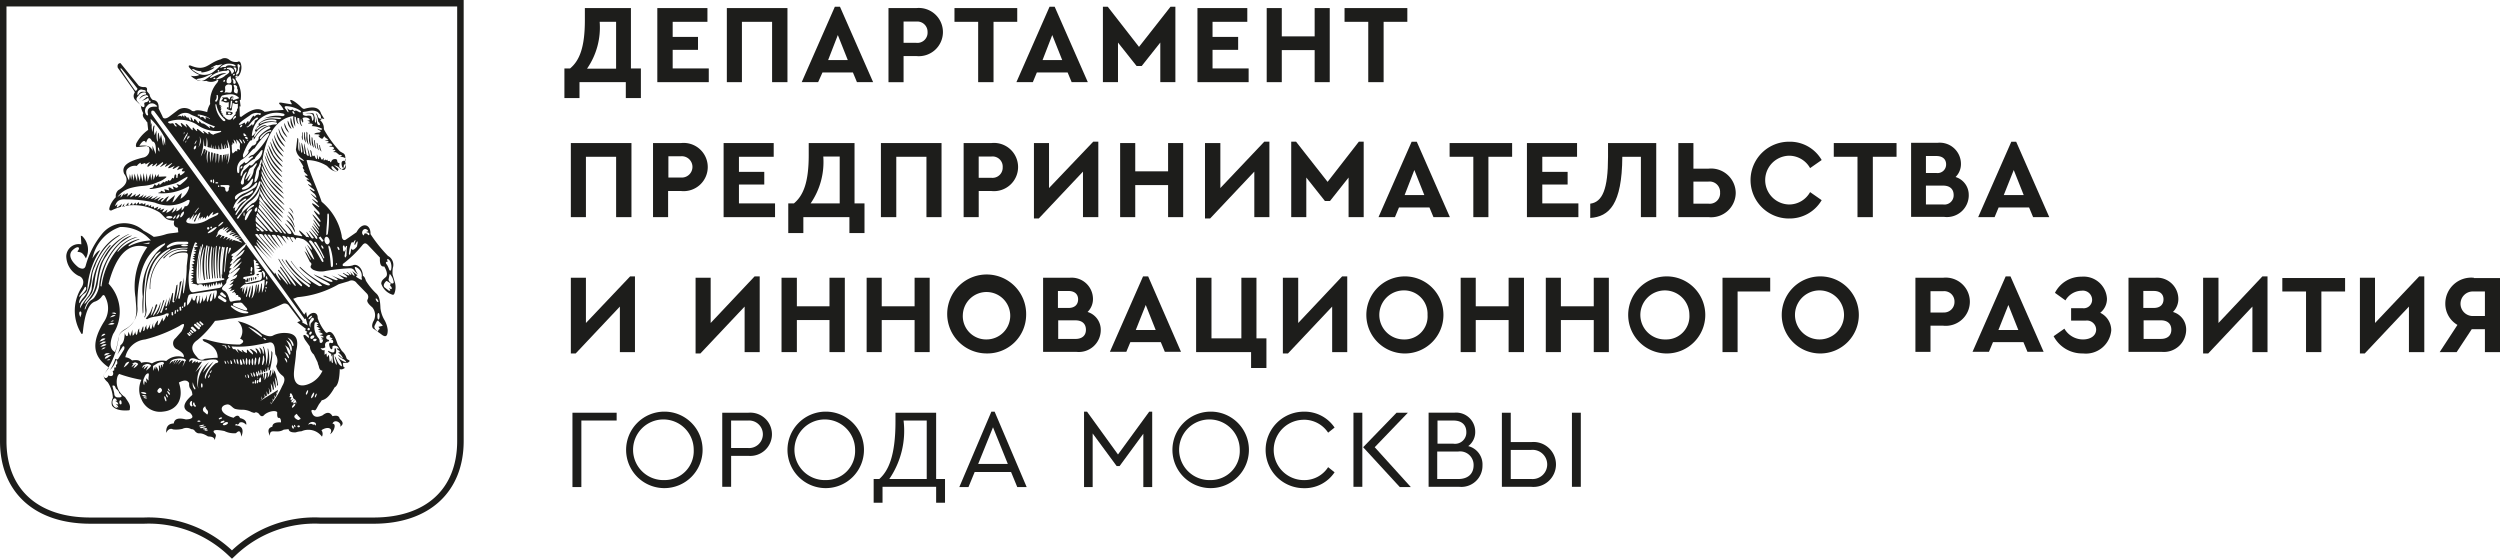 <svg id="Слой_1" data-name="Слой 1" xmlns="http://www.w3.org/2000/svg" viewBox="0 0 99.104 22.149"><defs><style>.cls-1{fill:#1d1d1b;}</style></defs><path class="cls-1" d="M11.748,6.493a1.26,1.26,0,0,0-.085-.192.503.503,0,0,0,.192.395,2.064,2.064,0,0,0-.107-.203" transform="translate(-0.396 -1.431)"/><path class="cls-1" d="M11.791,6.878c-.011-.032-.085-.139-.15-.246a1.833,1.833,0,0,0-.107-.214.638.638,0,0,0,.256.459" transform="translate(-0.396 -1.431)"/><path class="cls-1" d="M11.876,6.376c-.032-.075-.053-.15-.075-.16a.383.383,0,0,0,.15.331.685.685,0,0,0-.075-.171" transform="translate(-0.396 -1.431)"/><path class="cls-1" d="M11.545,6.771c-.064-.128-.085-.214-.107-.246a.75.75,0,0,0,.288.534,2.985,2.985,0,0,0-.182-.288" transform="translate(-0.396 -1.431)"/><path class="cls-1" d="M11.77,9.964c.011.032.128.15.192.267.075.107.085.192.117.214a.725.725,0,0,0-.31-.481" transform="translate(-0.396 -1.431)"/><path class="cls-1" d="M11.973,6.29c-.021-.085-.032-.182-.053-.192a.519.519,0,0,0,.107.427c.021-.032-.021-.139-.053-.235" transform="translate(-0.396 -1.431)"/><path class="cls-1" d="M9.345,5.97a.692.692,0,0,0,.203.021c.107-.064.096-.107-.011-.128a.581.581,0,0,0-.192,0c.043.053.021.064,0,.107m.192-.064c.021.011.011.032-.011.053a.09.09,0,0,1-.075,0c-.021-.021-.011-.032-.032-.053a.115.115,0,0,1,.117,0" transform="translate(-0.396 -1.431)"/><path class="cls-1" d="M12.026,9.911a.324.324,0,0,0-.171-.246c.011.021.064.075.107.139a.846.846,0,0,1,.064.107" transform="translate(-0.396 -1.431)"/><path class="cls-1" d="M11.812,9.814c.011.032.096.117.15.214a1.313,1.313,0,0,1,.085.16.461.461,0,0,0-.235-.374" transform="translate(-0.396 -1.431)"/><path class="cls-1" d="M3.515,12.367c.192.064.246.278.096.491a1.709,1.709,0,0,0,.021,1.815l.043-.021c.075-.79.235-1.196.502-1.271a.576.576,0,0,0,.235-.171c.075-.117.117-.107.171.021a.965.965,0,0,1-.075.972c-.459.748-.481,1.314.171,1.773L4.7,16.03l-.171.224c-.053.085-.011.203.139.331a1.242,1.242,0,0,1,.203.619.382.382,0,0,0-.032.31c.096.139.331.214.673.182.032-.011.032-.032.032-.075.032-.15-.075-.267-.192-.449a.714.714,0,0,1-.288-.844l.053-.075a5.373,5.373,0,0,0,.886.235.88.88,0,0,0,0,.769.792.792,0,0,0,.854.491c.566-.053.844-.513.63-1.153.203-.107.331-.107.406.021-.011.288.117.192.128.47-.331.288-.459.545-.096.705.192.192.085.256-.16.267-.256-.064-.449-.053-.481.16-.235.011-.31.15-.299.374.075-.171.203-.182.267-.139a1.088,1.088,0,0,0,.374-.021.376.376,0,0,1,.352.011.159.159,0,0,1,.15.085c.171.171.15-.021.513.203.085.011.246,0,.267.15l.032-.128a.11.11,0,0,0-.043-.15c-.117-.139.075-.15.395-.085a.848.848,0,0,0,.459.085c.15-.15.182-.053.214.139.107-.288.032-.438-.246-.449.053-.15.075.075.171-.107.096-.043.182,0,.267.085.021-.139-.064-.224-.246-.267-.043-.117-.128-.128-.256-.011-.534-.139-.587-.459-.288-.523.16-.043.224.128.352.171a1.044,1.044,0,0,0,.278.032.772.772,0,0,1,.374.096l.107.032c.053-.043.107-.032.182.032q.112.176.224.032c.214-.171.523-.171.502-.064-.011.15.021.214.075.192.053.011.075.075.075.182-.203-.011-.342.032-.342.171-.192.053-.182.192-.096.363-.021-.331.267-.064.545-.246l.192-.021c.021.096.107.139.288.128a.832.832,0,0,1,.224-.043.666.666,0,0,1,.812.214.248.248,0,0,0-.021-.256c.235-.16.491-.096.342.16.139-.075.278-.427.096-.416.075-.214.395-.032.299.117.128-.075.15-.171-.011-.31-.021-.117-.117-.15-.288-.107-.096-.171-.224-.171-.395-.032-.171.075-.299.085-.384-.032-.085-.15-.075-.214.053-.171.064.021.085-.053.171-.203.032-.064.085-.107.128-.192.182-.032.331-.192.513-.513.128-.064.192-.32.203-.726.053.032.128.011.214-.053-.064-.011-.085-.032-.085-.192h.171c.064-.032.096-.053.085-.085,0-.032-.075-.021-.117-.096a.544.544,0,0,0-.182-.288l-.171-.267c-.117-.374-.256-.587-.427-.449l-.053-.032a1.744,1.744,0,0,1-.31-.555c.011-.267-.267-.278-.416-.032l-.043-.214-.075.107-.438-.63c.053-.011.128-.053.182-.064a3.931,3.931,0,0,0,1.623-.513l.395-.117a.237.237,0,0,1,.32.075l.395.406a.197.197,0,0,1,.032.246c-.043.085.053.192.192.31a.487.487,0,0,1,.032.566c-.064.15-.053.256.043.299l.267.192c.182.15.267.096.267-.16a1.006,1.006,0,0,0-.128-.395,1.173,1.173,0,0,1-.16-.47c-.011-.32-.053-.491-.182-.598a2.492,2.492,0,0,1-.395-.491c-.032-.107-.064-.171-.117-.192-.011-.331-.256-.502-.406-.416a.978.978,0,0,1-.395.021v-.075a4.535,4.535,0,0,0,.769-.737c.107-.139.171-.085.278.032l.427.449c-.011.224.021.374.171.352.107.182.15.352.053.427-.096.085-.171.139-.171.256a.678.678,0,0,0,.449.438c.021.011.053-.011.064-.032a.703.703,0,0,0,.011-.513l-.075-.256a1.048,1.048,0,0,1,.011-.267.397.397,0,0,0-.192-.47,5.732,5.732,0,0,1-.694-.865c.011-.395-.331-.502-.555-.075l-.416.288c-.107.075-.171-.043-.171-.15A2.299,2.299,0,0,0,13.147,9.43c-.214-.63-.491-1.164-.598-1.655a1.552,1.552,0,0,1,.812.235c.171.192.395.288.449.15.021-.043-.107-.117-.171-.182a.435.435,0,0,1,.256.16c.171,0,.235-.128.182-.31.021-.15.011-.256-.053-.31l-.149-.085a4.3,4.3,0,0,1-.609-.822.17.17,0,0,1-.032-.085.413.413,0,0,0-.15-.331l.053-.032L13.126,6.119l.128.032L13.126,5.938c-.075-.256-.31-.299-.662-.192-.053.011-.107-.043-.171-.107-.224-.214-.459-.331-.374-.171.011.032.085.107.011.096l-.384-.064c-.085-.011-.096.011-.075.053a.696.696,0,0,1,.171.235l-.491.032a1.258,1.258,0,0,1-.267.043c-.267-.224-.587-.053-.929.203l-.053-.021-.011-.395h.043l-.032-.256h.032a1.079,1.079,0,0,0-.192-.812c-.032-.117.085-.107.117-.139a.603.603,0,0,0,.107-.384c-.021-.171-.075-.224-.16-.171H9.709a.401.401,0,0,1-.235-.096.273.273,0,0,0-.32-.011c-.502.128-.587.513-1.207.246-.075-.011-.085.021-.053.075a.971.971,0,0,0,.416.299.533.533,0,0,1-.352.032.711.711,0,0,0,.619.203.426.426,0,0,0,.406-.021c.085-.053.085-.021.032.085a1.133,1.133,0,0,0-.288.854.827.827,0,0,0-.117.32c-.235-.064-.427-.107-.513-.032L8.011,5.831a.455.455,0,0,0-.555-.043l-.352.267c-.128.096-.246.096-.267-.011L6.686,5.735c.011-.224-.075-.331-.235-.342A.348.348,0,0,1,6.323,5.169l-.107-.128c.032-.117-.011-.16-.096-.16a.369.369,0,0,1-.224-.053l-.726-.897c-.096.011-.128.075-.107.182l.619.876c.021.043.064.085.053.117a.229.229,0,0,0,.032.299l.214.203a.651.651,0,0,0,.096.31c-.053.096.011.192.096.278a.257.257,0,0,0,.064.085l.032.299a1.558,1.558,0,0,0-.47.534c-.011.064-.032.107.011.15l.406-.043c.032.021.075.032.085.053a.301.301,0,0,1-.246.406c-.513.128-.876.299-.737.641.192.246.085.459-.235.651a.321.321,0,0,0-.096.278.998.998,0,0,0-.224.331c-.053.139-.053.203.053.192a1.97,1.97,0,0,1,1.901.075c.246.203.203.31.587.331-.043.16,0,.246.139.278l.021.182c-.15.032-.331.032-.481.075a2.267,2.267,0,0,1-.491.107,3.427,3.427,0,0,0-.406-.246,1.131,1.131,0,0,0-1.645.128,3.409,3.409,0,0,0-.651,1.271c-.032.107-.117.15-.288.053-.331-.267-.395-.513-.235-.673.235-.224.331-.096.203.032l.011.032c.182,0,.246.128.32.256a.745.745,0,0,0-.15-.886L3.6,10.776l.021.342a.496.496,0,0,0-.598.47.892.892,0,0,0,.491.78m12.057,1.965c-.032.032-.107.032-.171.053l.053.085-.053.032-.021.075c-.107-.085-.171-.16-.128-.246l.075-.15c.032-.053.064-.053.085-.011Zm-.128-.363c0,.075-.021.128-.043.128-.032,0-.043-.064-.043-.128s.011-.128.043-.128c.021-.011.043.053.043.128m-.15-.705c.011-.011.053.011.075.053.032.043.032.085.021.085-.011.011-.053-.011-.075-.053s-.032-.075-.021-.085m.609-.374c-.032,0-.064-.032-.096-.053l.053.075c.032.043-.032.064-.075.021l-.15-.117c-.043-.064-.032-.128.053-.224.021-.021.043-.032.064-.011l.117.075a.026.026,0,0,1,.011.043c-.032.032-.021.053.032.107.021.043.021.085-.011.085m.096-.31c.011.053.011.075-.032.085s-.075-.011-.107-.053c-.053-.053-.064-.085-.053-.128l.032-.16c.011-.043.021-.032.043,0a.571.571,0,0,1,.117.256m-.128-.79a.521.521,0,0,1,.032.331c-.011.043-.053.053-.075,0a1.124,1.124,0,0,0-.085-.192c-.075-.085-.053-.128.032-.128-.075-.117.011-.15.096-.011m-1.079-1.239a.106.106,0,0,1,.15-.021.086.086,0,0,1,.053.064l-.085.032.107.032c.053.053.011.139-.043.064a.101.101,0,0,0-.139-.021c0,.064-.011.075-.053.032a.144.144,0,0,1,.011-.182M3.589,14.011a.355.355,0,0,1-.053-.171c.011-.085.075-.075.085-.021.011.107-.032.107-.032.192m.876.673a.098.098,0,0,1,.107-.011c-.011.032-.085.075-.171.096Zm-.043.192a.157.157,0,0,1,.15-.021c-.011.043-.107.085-.235.117Zm.021.117a.152.152,0,0,1,.15-.011c-.011.032-.128.075-.256.096Zm.021.107A.152.152,0,0,1,4.615,15.09c-.021.043-.128.075-.246.085Zm-.053.192.064-.064a.098.098,0,0,1,.107-.011.53.53,0,0,1-.171.075m.224.139h.117c-.085.064-.192.107-.224.085a.117.117,0,0,1,.107-.085m1.602-4.208a2.699,2.699,0,0,0-.47,1.997c.032.491.107.79-.171,1.089-.267.267-.47.235-.513.555a2.497,2.497,0,0,1-.128.523c-.203-.107-.224-.352-.075-.716A1.614,1.614,0,0,0,4.7,12.677c.288-1.089.758-1.677,1.538-1.452M6.056,11.096l.267-.053-.011.053ZM4.753,14.011l.096-.075a.136.136,0,0,1,.128,0,.533.533,0,0,1-.224.075m.15.139c-.011.021-.075.032-.128.032l.053-.032c.032-.021.064-.021.075,0m-.085-.31.085-.021a.1.1,0,0,1,.096.053c-.011.021-.096,0-.182-.032m-.021.395a.154.154,0,0,1,.139.032.348.348,0,0,1-.256.021ZM4.668,15.517l.15-.021c-.107.096-.224.171-.267.149,0-.043.053-.096.117-.128m-.043.192.064-.032a.081.081,0,0,1,.075.011c-.011.021-.064.032-.139.021m.427,1.89a.157.157,0,0,1-.139-.064.23.23,0,0,1-.032-.267c.053-.075.117-.053.15.053H4.956c.085.043.128.085.128.15l-.107-.032c.075.053.107.107.107.15L4.999,17.536Zm.128-.139c-.021.011-.053-.032-.053-.075s.011-.085.032-.085c.032-.011.053.032.053.075.011.043,0,.085-.032.085m-.064-.449c.16.128.128.192-.085.171-.075-.021-.107-.075-.107-.171L4.849,16.724c.085-.032.107.011.139.107.085.075.128.128.128.182M5.298,15.998l.075-.15a.173.173,0,0,1,.15-.075.542.542,0,0,1-.224.224m.577-.139a.385.385,0,0,1-.192.171l.064-.117A.233.233,0,0,1,5.8,15.87H5.757a1.042,1.042,0,0,1-.15.117l.053-.096.032-.032a.158.158,0,0,0-.075-.011l.128-.053a.209.209,0,0,1,.128.064Zm.117,1.132c0-.011.053-.021.107-.011s.096.032.096.053c-.011.021-.053.032-.107.011-.053-.011-.107-.032-.096-.053m.043.117c0-.011.043-.021.085-.011.053.011.085.032.085.043s-.043.021-.096.011c-.043-.011-.075-.032-.075-.043m.117.117c-.032-.011-.064-.021-.064-.032s.032-.021.064-.011c.043.011.075.021.075.032a.081.081,0,0,1-.075.011m.139-.705-.107-.096.032.192L6.131,16.532l-.021.171a.294.294,0,0,1,0-.288c.053-.15.128-.192.171-.182.043.043-.021.149.011.288m.085-.587c-.011.043-.096.117-.192.192l.053-.128c.011-.021.032-.032.043-.043h-.053a.867.867,0,0,1-.139.117l.043-.107c.011-.011.021-.011.032-.021a.108.108,0,0,1-.032-.011.466.466,0,0,1-.107.085l.032-.075c.053-.064.085-.053.16-.085.043-.011.182.032.16.075m-.384-.117c-.043-.107-.16-.128-.363-.096a.45.45,0,0,0-.267-.128.897.897,0,0,1,.79-.705,5.818,5.818,0,0,0,1.356-.534c.214-.15.235-.085.085.214l-.235.267a.26.26,0,0,0,.021.427c.235.117.331.235.299.331a.691.691,0,0,0-.694.15.783.783,0,0,0-.566.096.579.579,0,0,0-.427-.021M7.199,13.905v-.085c0-.032.053-.032.053.011l.011.085c0,.021-.064.032-.064-.011m.117-.064.011-.085c0-.032.032-.053.043,0v.085c-.011.032-.064.053-.053,0m.085-.096c0-.021.011-.043.032-.043s.032.021.032.043c0,.032-.011.043-.032.043s-.032-.021-.032-.043m.107-.117c0-.032.053-.064.064-.011l.011.096c.011.032-.064.053-.064.011Zm.096-.021c0-.021.011-.032.021-.032a.034.034,0,0,1,.032.032.028.028,0,0,1-.032.032c0,.011-.021-.011-.021-.032m.075-.032.011-.128c.011-.032.064-.043.064-.011l-.011.128c0,.021-.064.043-.064.011m-.577,3.3c.021.032.032.053.021.064-.011,0-.032-.011-.053-.043-.011-.032-.032-.053-.011-.064a.128.128,0,0,1,.043.043m-.395.139c-.107-.043-.096-.128.032-.214.107.053.107.16-.032.214m.182-1.164c0,.011-.011.021-.043.032,0,.032.011.075.011.117l-.053-.107h-.032a.977.977,0,0,0,.011.171l-.064-.15a.039.039,0,0,1-.032.011,1.81,1.81,0,0,1,.011.246l-.096-.203v-.011l-.032.128-.021-.139c-.021.053-.053.128-.075.192l-.011-.15v-.053h.011l.171-.107c.117-.053.267-.075.246.021m.085,1.495c-.011,0-.043-.043-.053-.096-.021-.053-.021-.107-.011-.107.011-.011.053.032.064.085.021.064.021.107,0,.117m.064-.16c-.011.011-.032-.021-.053-.053-.011-.032-.021-.064-.011-.075.011,0,.032.021.053.053.021.043.032.075.011.075m.021-.16c-.032-.043-.043-.075-.032-.085s.043.011.075.053a.135.135,0,0,1,.032.085c-.021.011-.053-.011-.075-.053m.694-1.271H7.733l-.032.085-.075.139.053-.15.021-.075a.734.734,0,0,0-.085-.032l-.064.064-.107.117L7.53,15.763l.032-.053c-.011,0-.032-.011-.043-.011l-.064.064-.107.117.085-.128.032-.053h-.053l-.043.064L7.274,15.891l.075-.15.021-.032a.681.681,0,0,0-.075.021l-.053.117.021-.107a.236.236,0,0,0-.139.128c0-.117.096-.192.267-.214.192-.043.427,0,.363.096M8.096,9.9l-.096.278c.085-.16.15-.256.214-.246l-.128.246c-.011.032.011.043.043.032.085-.224.16-.352.214-.352l-.107.331c.053-.107.085-.15.107-.128l-.032.107c.053-.107.096-.16.128-.139l-.011.096a.219.219,0,0,1,.085-.085l.032.075A.344.344,0,0,1,8.63,9.964l.032.075a.593.593,0,0,1,.192-.214L8.812,9.964l.171-.085c.085-.032.096-.011.032.075l-.342.16a1.048,1.048,0,0,1-.822.16c-.075-.032-.085-.064-.053-.128a.199.199,0,0,1,.117-.096v.096Zm.021-.032c-.011,0,.021-.053.064-.107.053-.064.085-.107.096-.096.011,0-.021.053-.075.107-.032.064-.075.107-.085.096m1.185.737a1.066,1.066,0,0,1,.203-.128,1.973,1.973,0,0,1-.15.15l.053.032a.43.43,0,0,1,.214-.096.776.776,0,0,0-.096.085c.053-.011.107-.011.171-.021-.085.043-.15.053-.214.085l.053.032a.443.443,0,0,1,.214-.064,1.167,1.167,0,0,1-.16.085l.053.032a.35.35,0,0,1,.203-.043.652.652,0,0,0-.15.075l.032.021a.419.419,0,0,1,.192-.043c-.053.021-.096.053-.149.075l.043.021a.275.275,0,0,1,.16-.011.602.602,0,0,0-.128.043l.15.096-.032.011-.224-.075c-.011,0-.021.011-.032.011,0-.011.011-.011.011-.021l-.053-.011a.433.433,0,0,0-.096.053c.021-.032.032-.053.053-.064l-.053-.021a.433.433,0,0,0-.096.053.324.324,0,0,1,.053-.075l-.053-.021a.718.718,0,0,1-.117.075.586.586,0,0,1,.075-.096l-.075-.032c-.032.032-.075.064-.107.096a.499.499,0,0,1,.053-.107l-.075-.032a1.169,1.169,0,0,1-.117.107.441.441,0,0,1,.075-.117l-.107-.043a.671.671,0,0,1-.128.117.576.576,0,0,1,.075-.139l-.011-.011a.262.262,0,0,1,.16-.192l.011.011a.384.384,0,0,1,.107-.075.775.775,0,0,1-.053.096l.021.011a.319.319,0,0,1,.182-.107,1.644,1.644,0,0,1-.128.139ZM10.349,12.228a.032.032,0,0,1,0,.064.034.034,0,0,1-.032-.032c.011-.011.021-.032.032-.032m-.021-.075.011-.107c.011-.075.064-.011.064.032l-.021.107c-.032.021-.032.011-.053-.032m.096.192a.086.086,0,0,0,.064-.107l-.032-.459c-.021-.085.043-.053.064-.011.053,0,.053.032.011.085.117.011.15.053.085.096l-.096.021.128.011c.053.021.043.064.011.075l-.117.021.15.021c.075,0,.075.021-.011.064l-.064.043.107.011c.053-.011.064.011.043.075.032.171,0,.267-.139.267l-.47.107c-.032-.021-.043-.021-.032-.032a.01.01,0,0,0-.011-.011.034.034,0,0,1,.032-.032.023.023,0,0,1,.021.021.208.208,0,0,1,.075-.011V12.463l-.064.011V12.495c0,.032-.011.053-.032.053-.011,0-.032-.021-.032-.053v-.011l-.032.011c-.064-.021-.064-.053-.011-.085Zm.513.278c.011-.075.085-.053.053.021l-.043.096H10.926Zm.011-.246c.021,0,.032.032.043.064s.011.075-.011.075c-.011.011-.032-.021-.032-.053a.077.077,0,0,1,0-.085m0,.427c.011,0,.021.011.021.032,0,.011-.011.032-.021.032a.034.034,0,0,1-.032-.032c.011-.032.021-.032.032-.032m-.021.15a.13.13,0,0,1-.011.053c-.011,0-.011-.021-.011-.053a.13.13,0,0,1,.011-.053c.011.011.011.021.011.053m-.021-.609c-.011.075-.064.117-.064.075a.447.447,0,0,0-.053-.214c-.032-.032.021-.053.053-.021a.176.176,0,0,1,.064.16m-.107.203c.075-.053.096-.032.085.043a.992.992,0,0,1-.107.449v-.374l-.032.011a.916.916,0,0,1-.096.384l.011-.352h-.032l-.075.342.021-.299q0-.064-.032-.032c-.053.352-.107.491-.182.545a1.018,1.018,0,0,0,.053-.513l-.021-.011a2.088,2.088,0,0,1-.107.491c-.075-.107.064-.288.032-.459h-.011l-.128.427c-.043,0-.032-.053.011-.171l.011-.246-.021.011a1.257,1.257,0,0,1-.117.31l.021-.32-.085.235.011-.192-.096.043a.431.431,0,0,1,.192-.171,2.245,2.245,0,0,0,.694-.15m-.619,1.228c.096.021.064.075-.011.075a.689.689,0,0,1-.32-.064,1.047,1.047,0,0,1-.288-.192c-.032-.032-.011-.075.053-.043a2.393,2.393,0,0,0,.566.224m-.502-.331.246-.021c.053,0,.085.032.128.085l.117.128c.053.064.011.107-.043.096a2.377,2.377,0,0,1-.481-.192.06.06,0,0,1,.032-.096m.427-2.232-.427.449a.976.976,0,0,1,.139-.107c.182-.16.299-.278.267-.192a.629.629,0,0,1-.267.288l-.171.192-.011.043c.192-.192.288-.246.31-.203l-.331.395.374-.288a1.525,1.525,0,0,1-.449.459v.032c.203-.171.352-.267.374-.224a1.346,1.346,0,0,1-.31.352l.192-.096c.011.075-.032.128-.107.171-.107.032-.16.075-.16.107l.128-.053c.011.043-.064.107-.171.192l.15-.043c.011.032-.053.107-.192.203l.128-.032c.011.032-.021.064-.075.117l.192-.064a.128.128,0,0,1-.085.096l.011.032c.107-.064.117-.011.075.011.032.011.107-.011.043.085.075-.032.128-.011.107.053.149.021.139.171.011.149a1.474,1.474,0,0,0-.214.032c-.085.032-.128.032-.15-.075-.053-.182-.107-.288-.192-.331-.246-.107.053-.235.075-.342a.208.208,0,0,1,.128-.192c-.085.011-.085-.053.011-.182-.043-.011-.064-.032.075-.192-.107.032-.128.011.032-.192-.128.075-.128.032.011-.15-.064-.021-.053-.075.021-.139-.107.011-.096-.043-.032-.085.235-.107.502-.427.545-.395ZM9.132,13.157l.214.15c.064.053,0,.128-.053.096l-.224-.139c-.075-.043.011-.16.064-.107m.085-.128.107.107c.064.053.021.107-.032.075l-.139-.085c-.075-.043.011-.139.064-.096M8.427,11.096l.021.053a2.877,2.877,0,0,0-.064,1.431,2.539,2.539,0,0,1,.117-1.367v.075a2.733,2.733,0,0,0-.011,1.249l.032-.021a4.001,4.001,0,0,1,.053-1.356l.053.011a3.798,3.798,0,0,0-.032,1.335l.032-.032a3.783,3.783,0,0,1,.032-1.282l.043.011A3.744,3.744,0,0,0,8.694,12.495l.032-.011a3.65,3.65,0,0,1,.053-1.292l.032.032a4.883,4.883,0,0,0,0,1.249l.032-.011a6.005,6.005,0,0,1,.021-1.196l.032-.043a4.392,4.392,0,0,0,.011,1.239h.032a5.007,5.007,0,0,1,.021-1.292l.032.021a7.216,7.216,0,0,0,.011,1.271l.032-.011a4.481,4.481,0,0,1,.053-1.249c.053-.021.053.053.011.128a4.919,4.919,0,0,0,0,1.121l.043.011a4.301,4.301,0,0,1,.053-1.239c.032-.032.075.011.032.085a4.562,4.562,0,0,0-.032,1.153h.053c.053.021.064.043.011.064a6.866,6.866,0,0,1-.982.15c-.064.011-.085-.032-.085-.117a4.233,4.233,0,0,1,.15-1.356L8.363,11.192a4.432,4.432,0,0,0-.064,1.388A2.707,2.707,0,0,1,8.427,11.096m.363-.577c.085-.064.182-.107.192-.085s-.053.085-.15.16c-.096.064-.182.096-.203.075,0-.021.064-.085.16-.15m-.053-.075a.032.032,0,0,1,.064,0c0,.021-.011.043-.032.043-.021-.011-.032-.021-.032-.043M8.651,10.53a.039.039,0,0,1-.043-.043c0-.032.011-.053.043-.053a.049.049,0,0,1,.043.053.046.046,0,0,1-.043.043m.555,1.783H9.185a3.836,3.836,0,0,1,.064-1.068c.021-.032.053-.021.053.011a7.167,7.167,0,0,0-.096,1.057m.16-1.057c.032-.053.085-.043.064.011a5.903,5.903,0,0,0-.117.972l-.032-.064c.032-.363.032-.566.085-.918m.075.224.043-.214c.053-.032.075-.011.064.043l-.085.171Zm-.278-1.143c-.053.043-.107.075-.117.064s.032-.064.085-.107a.262.262,0,0,1,.117-.075c.011.021-.032.075-.085.117m-1.036.705c.043,0,.075.011.085.053l-.085.053.107.032-.011.032-.15.032.064.053-.053.043.096-.011-.011.043-.107.043c.075.011.107.032.096.053l-.096.053.075.032-.096.043.085.053-.107.032a.18.18,0,0,1,.107.075l-.107.053c.064.032.075.043.075.075l-.107.043.085.064-.085.032a.118.118,0,0,1,.085.096l-.096.032c.075.032.107.053.096.075l-.117.053.107.011v.032l-.107.032c.085.032.107.064.107.085l-.107.064.107.021-.107.075c.064-.011.096.011.096.043l-.075.021a1.86,1.86,0,0,1,.235.053l.032.032.021-.032a.182.182,0,0,1,.15,0l.053.075.032-.085.053.096.043-.107.053.15L8.694,12.687l.053.128.043-.15.032.117.032-.139.064.128.053-.171.064.139.043-.107.053.096.032-.117.043.085c.032.075-.043.128-.117.15l-1.036.171c-.064.011-.128-.043-.15-.182a2.009,2.009,0,0,1,.011-.758A2.651,2.651,0,0,1,8.128,11.043m-.267,2.125c.011-.053.064-.075.15-.085l.929-.139c.053-.011.053.021.053.085a.602.602,0,0,1-.075.246c-.032.032-.043-.096-.032-.267-.075.171-.043.342-.15.374-.053-.075.032-.224.043-.331-.107.096-.075.214-.16.342-.032.011-.032-.107-.011-.299a.983.983,0,0,1-.139.299.456.456,0,0,1-.021-.256c-.043.182-.085.31-.128.331a.927.927,0,0,1,.011-.299l-.021-.021a.877.877,0,0,1-.096.331.418.418,0,0,1,.011-.32H8.181c-.032.085-.043.171-.085.192-.053-.011-.085-.075-.085-.171a.704.704,0,0,1-.192.363.726.726,0,0,1,.043-.374m.075,1.388c-.032-.032.021-.064.043-.043l.085.085c.021.021-.032.053-.053.032Zm.021.139-.075-.075c-.011-.021.021-.053.032-.032l.075.075c.032.011-.011.043-.032.032m.011-.246c-.032-.032.032-.085.075-.064l.128.128c.032.032-.053.085-.075.064Zm.139-.107a.042.042,0,1,1,.053-.064l.15.128c.043.032-.021.096-.053.075Zm.085-.075c-.032-.032.011-.085.043-.053l.128.107c.032.032-.021.085-.053.064Zm.117-.043c-.032-.032.011-.075.032-.053l.107.096c.032.032-.021.075-.043.053Zm-.481.449c-.032-.032.021-.053.032-.043l.085.075c.021.021-.032.053-.053.043Zm.117,2.841a.13.13,0,0,1,.011-.171c.032-.032.064-.011.053.032a.151.151,0,0,0,.011.117c.021.021-.021.085-.075.021m.16.032a.122.122,0,0,1-.053-.139c.011-.032.053-.032.053.011a.162.162,0,0,0,.043.085c.032.011.011.075-.043.043m-.064-.961a.488.488,0,0,0,.096.224c.011.053-.011.075-.032.053a.312.312,0,0,1-.064-.278m.182,1.548c-.011-.011.021-.032.053-.032s.064.011.064.032c0,.011-.021.021-.053.021-.043,0-.064,0-.064-.021m.139.15c.053-.011.117-.021.128-.011s-.032.032-.085.053a.252.252,0,0,1-.128,0c0-.011.032-.021.085-.043m0-1.57c0-.053.011-.085.032-.085.011,0,.032.032.032.085s-.011.085-.032.085-.032-.043-.032-.085m-.043,1.687c-.011-.011.032-.043.096-.053a.347.347,0,0,1,.139-.011c.011.011-.032.043-.096.053a.218.218,0,0,1-.139.011m.117.043c-.011-.011.032-.032.075-.032.043-.011.085-.011.085,0,.011.011-.021.032-.064.043-.053,0-.085,0-.096-.011m.139.064c-.032,0-.075-.011-.075-.021s.021-.032.053-.032c.043,0,.075.011.075.032.011.011-.021.021-.053.021m.032-.641L8.459,17.738c-.043-.085-.011-.149.075-.203a.241.241,0,0,0,.064.139.136.136,0,0,1,.011.192m.096-1.516c-.021.043-.043.064-.053.064s-.011-.043.011-.075c.021-.043.043-.075.053-.064a.283.283,0,0,1-.011.075m.064-.171a.218.218,0,0,1-.053.053c-.011-.011,0-.043.021-.075a.218.218,0,0,1,.053-.053c.011.011-.011.043-.021.075m.182-.352a1.179,1.179,0,0,0-.416.63c-.075-.107.085-.374.331-.694a2.467,2.467,0,0,0-.427.449,1.409,1.409,0,0,1,.246-.427,1.118,1.118,0,0,0-.427,1.057,1.086,1.086,0,0,1,.182-.972l-.299.31.267-.416-.171.053.011-.064-.107.053V15.731l-.139.107.032-.117c-.053-.032-.085.011-.128.064-.043-.139.107-.192.267-.117a.777.777,0,0,0,.481.032.994.994,0,0,1,.31-.011c.117.064.107.117-.011.139m.117,2.211c-.011-.011.011-.032.053-.053a.088.088,0,0,1,.075,0c.011.021-.011.043-.053.053-.043.021-.064.021-.075,0m.363.15c.011.021-.032.064-.085.085s-.107.021-.117-.011c-.011-.021.032-.053.085-.085.053-.021.107-.021.117.011M9.207,18.123c.043-.021.085-.021.085,0,.011.021-.021.053-.064.064-.043.021-.085.011-.085,0-.011-.032.021-.053.064-.064m.139-2.264a.15.15,0,0,1-.043-.075c-.011-.032,0-.053.011-.053a.229.229,0,0,1,.043.075c.011.043,0,.064-.011.053m-.021-.683c-.011-.032-.053-.021-.085-.032s-.021-.021-.085-.032c.064.011.128.011.192.021l.043.075-.011-.011c-.032-.011.053.214-.053-.021m.139.673c-.011,0-.032-.021-.043-.053-.011-.043-.021-.064-.011-.064.011-.011.032.021.032.053.021.032.032.064.021.064m.011-.641-.053-.085a.116.116,0,0,1,.053.011l.053.085c-.011.011-.032,0-.053-.011m.096.651c-.032.011-.021-.011-.032-.064-.011-.043-.011-.085,0-.085s.043.043.053.085.011.064-.021.064m.16-.011c-.011.011-.032-.032-.053-.085-.011-.053-.021-.096-.011-.107.011,0,.032.032.053.085.011.064.021.107.011.107m.107.032a.186.186,0,0,1-.053-.107c-.011-.064-.011-.107,0-.107.021-.011.043.043.053.096a.134.134,0,0,1,0,.117m.128.011c-.053.011-.032-.021-.053-.085-.011-.053-.011-.128.011-.128.011-.011.053.064.064.117.021.064.021.096-.021.096m.117-.011c-.011.011-.043-.043-.053-.107s-.021-.117-.011-.117c.021-.011.043.043.064.107.011.064.011.117,0,.117m.043.491c-.011-.032-.021-.075-.011-.075.011-.011.021.021.032.053a.229.229,0,0,1,.011.064c0,.011-.021-.021-.032-.043m.043-.47a.221.221,0,0,1-.032-.139c0-.075.011-.139.032-.139a.221.221,0,0,1,.032.139c0,.075-.011.139-.032.139m.085.513c-.032.011-.021-.011-.032-.053a.368.368,0,0,1-.011-.096c.011,0,.032.032.053.075.011.043.011.064-.011.075m.032-.513c-.021,0-.032-.053-.032-.117s.011-.117.032-.117c.011,0,.032.053.032.117-.011.064-.021.117-.032.117m.139.737c-.032-.011-.021-.043-.011-.075h.043c0,.043,0,.075-.032.075m.096,0c-.043-.011-.032-.053-.021-.085.011-.053.021-.064.032-.064.011.011.021.021.021.075,0,.043,0,.075-.032.075m.085-.011c-.032-.011-.032-.064-.011-.128h.043c-.011.075-.011.139-.032.128m-.011-.192c.011-.021.011-.032.021-.032s.011.011.011.032Zm.075.032c.021-.053.032-.075.053-.075.011,0,.021.032.021.085,0,.064,0,.117-.053.107-.053,0-.043-.053-.021-.117m.908.278a2.984,2.984,0,0,1-.427.694c0,.011-.011.011-.011.021a.082.082,0,0,0-.021.032c.011-.011.011-.021.021-.032-.011-.032-.011-.064-.021-.107a.142.142,0,0,1,.032.075.94.94,0,0,0,.064-.107c-.011-.032-.011-.075-.021-.107a.464.464,0,0,0,.043.075.374.374,0,0,1,.053-.085c-.011-.032-.021-.075-.032-.117.021.032.032.053.053.085a.334.334,0,0,0,.053-.107c-.011-.032-.021-.075-.032-.107a.464.464,0,0,1,.043.075c.021-.064.032-.107.043-.15l-.716.449.192-.16c-.011-.043-.011-.085-.021-.128.021.032.032.075.053.107a.233.233,0,0,1,.053-.043c-.011-.053-.011-.107-.021-.171a.457.457,0,0,1,.053.139.283.283,0,0,0,.064-.053,1.62,1.62,0,0,0-.032-.224.679.679,0,0,1,.064.192l.053-.053c-.011-.096-.021-.214-.032-.31a.593.593,0,0,1,.085.267c.011-.011.032-.021.043-.032-.011-.107-.021-.235-.043-.342a1.007,1.007,0,0,1,.096.288c0-.011.011-.011.021-.021a3.094,3.094,0,0,0-.043-.406.521.521,0,0,1,.085.352l.043-.043a2.165,2.165,0,0,0-.139-.577c-.032.096-.032.128-.053.128.011-.107.011-.16-.011-.171a.54.54,0,0,1-.096.299l.032-.256h-.043c-.032.182-.043.235-.107.299a.505.505,0,0,0,.011-.214.096.096,0,0,1-.053.011v.021a.315.315,0,0,1-.075.267,2.645,2.645,0,0,1,.032-.288c-.021.011-.032.011-.053.021v.096c-.011.043-.053.15-.053.15a.592.592,0,0,0,.011-.246.08.08,0,0,1-.053.011v.032c-.011.021-.011.043-.021.043s-.011-.011-.011-.032a.039.039,0,0,1-.011-.032.039.039,0,0,0-.032.011v.011c.011.021.011.032,0,.043-.011,0-.021-.021-.032-.043a.107.107,0,0,0-.032.011c.011.032.011.053-.021.064s-.032-.021-.043-.053a.135.135,0,0,1-.064.011c.011.032,0,.053-.011.053-.011.011-.021-.011-.032-.043h-.053c.011.032.011.043,0,.053-.011,0-.021-.011-.032-.043a.039.039,0,0,1-.011-.032c-.021-.043-.032-.085-.021-.085.011-.011.032.021.053.075a.08.08,0,0,1,.011.053.08.08,0,0,1,.053-.011.039.039,0,0,0-.011-.032c-.011-.053-.011-.107,0-.107.011-.011.032.032.053.085,0,.011.011.021.011.032.021-.011.032-.011.053-.021a.208.208,0,0,1-.011-.075c0-.032,0-.043.011-.043.011-.011.043.043.053.096a.039.039,0,0,1,.032-.011l-.011-.011A.265.265,0,0,1,10.627,16.158q-.016-.032,0-.032c.011-.011.043.053.053.096,0,.011,0,.011.011.021a.039.039,0,0,1,.032-.011V16.126a.062.062,0,0,1,.011-.043c.011,0,.011.011.021.032.011.032.011.064.021.096.011,0,.032-.011.043-.011v-.053a.083.083,0,0,0,.011-.032c.011-.011.021.032.032.075.021-.011.032-.011.053-.021v-.075a.11.11,0,0,1,.011-.043c.011-.011.011.011.011.032a.158.158,0,0,1,.011.075c.011-.011.032-.011.043-.021,0-.043.011-.085.011-.107.011-.032.011-.053.021-.053.011-.011.011.011.011.032a.329.329,0,0,1,.011.107.064.064,0,0,1,.043-.011,2.782,2.782,0,0,0,.107-.694.464.464,0,0,0-.043-.075,1.406,1.406,0,0,1-.117.63,1.625,1.625,0,0,0-.011-.716h-.021a1.437,1.437,0,0,1-.075.683,1.545,1.545,0,0,0-.075-.748.064.064,0,0,0-.043-.011.357.357,0,0,1,.021.31c-.043-.128-.011-.171-.128-.267h-.032a.317.317,0,0,1,.053.256.636.636,0,0,0-.15-.224h-.064c.085.107.085.128.075.214-.032-.085-.171-.15-.235-.192-.032,0-.032.011-.064.011.075.032.171.16.128.203-.053-.053-.15-.107-.192-.192-.032,0-.011.011-.043.011.011.043,0,.064.011.117a.238.238,0,0,1-.171-.107c-.011,0-.043-.011-.043,0,.011.021.032.075.043.096-.011-.021-.16-.096-.171-.117-.011-.011.032-.011-.053-.011.011.021.053.128.064.15-.011-.021-.117-.128-.128-.15a.296.296,0,0,0-.096-.011l-.064-.107A3.924,3.924,0,0,0,10.648,15.09l.395-.075c.128-.043.224.032.246.235l.021.224a.448.448,0,0,1,.032.47.661.661,0,0,0,.246.374c.107.075.117.214-.011.427m-.833.384a.446.446,0,0,1,.043.107l-.021.021a.536.536,0,0,0-.021-.128m-.374-1.356c0-.075.011-.139.032-.139a.221.221,0,0,1,.032.139c0,.075-.011.139-.032.139a.221.221,0,0,1-.032-.139m.117-.021c.011-.085.021-.15.043-.15.021.011.032.075.021.16-.011.075-.032.15-.053.15a.295.295,0,0,1-.011-.16m.15-.021a.257.257,0,0,1,.053-.15c.021,0,.021.064.011.15s-.032.15-.053.15c-.021.011-.021-.064-.011-.15m.171-.021c.011-.107.011-.203.021-.192.021,0,.053.107.043.203-.021.107-.053.192-.075.182s-.011-.096.011-.192m-.577-1.324a1.597,1.597,0,0,1,.534.342c.032.053.011.064-.032.043a5.355,5.355,0,0,1-.502-.384m.598.438c.011-.011.032,0,.075.021.032.021.053.043.043.053s-.032.011-.075-.011c-.021-.032-.043-.053-.043-.064m.94.993c-.011-.053-.075-.107-.085-.171-.011-.032.011-.032.043,0a.163.163,0,0,1,.043.171m.043-.203c-.053-.064-.085-.171-.15-.235.085.053.128.053.182.192.011.053.011.085-.032.043m.043-.15c-.075-.096-.085-.246-.171-.352.117.085.171.096.224.288,0,.085-.021.128-.053.064m.107-.203c0,.075-.032.128-.053.053a1.059,1.059,0,0,0-.171-.395.378.378,0,0,1,.224.342m-.171-.449a.401.401,0,0,1,.235.256c.011.075,0,.107-.053.053a.718.718,0,0,0-.182-.31m.16,2.563a.074.074,0,0,1,.021-.085l.032-.032-.011-.011c-.032.032-.064.053-.075.043a.074.074,0,0,1,.021-.085.01.01,0,0,1,.011-.011c-.011-.011-.011-.021-.021-.032-.021.011-.032.021-.053.011-.011-.011,0-.032.021-.064-.011-.032-.021-.053,0-.075.043-.032.064.011.107.107.011.032,0,.053.021.075.011.032.053.043.075.064.053.075.043.139.032.15s-.011-.011-.032-.064c-.011.011-.011.011-.011.021-.032.032-.053.053-.064.032-.011-.011-.011-.043.011-.075l.032-.032c-.011-.011-.011-.011-.011-.021-.011.011-.011.011-.011.021q-.064.096-.096.064m.053.117c.032-.043.075-.064.085-.053.021.011.011.053-.032.096-.032.043-.075.064-.085.053s0-.053.032-.096m.021.929c-.011.011-.032-.011-.053-.053-.011-.032-.011-.075.011-.075.011-.011.032.021.053.053.011.032.011.075-.011.075m.064-.053c-.011,0-.021-.011-.032-.043-.011-.021-.011-.043.011-.053.011,0,.021.011.032.043.011.021.011.043-.011.053m.139,0c-.021,0-.043-.011-.043-.032a.039.039,0,0,1,.043-.043c.032,0,.053.011.053.043,0,.021-.021.032-.053.032m.032-.31c-.011.032-.053.032-.128-.021-.107-.075-.085-.139.032-.203.043.117.235.203.096.224m.331-1.057c-.021.053-.053.085-.064.075a.108.108,0,0,1,.011-.096c.021-.053.053-.085.064-.085.011.011.011.053-.011.107m.278,1.175c.053.011.053.085.053.128-.032-.032-.075-.075-.107-.032-.096-.075-.128-.032-.203-.011a.191.191,0,0,1,.256-.085m-.043-1.057c-.032.053-.075.107-.085.096-.021-.011-.011-.064.021-.128s.075-.107.085-.096,0,.064-.021.128m.107,0c-.011.043-.043.075-.053.064-.011,0,0-.043.011-.085.021-.043.043-.075.053-.064.011,0,.011.043-.011.085m.502-2.157a.043.043,0,0,0-.021-.064c-.032-.011-.053-.011-.075-.043-.032-.085.011-.128.085-.15.053,0,.075.021.064.053l-.032.032a.239.239,0,0,1,.128.075.065.065,0,0,0-.064.032c.117-.021.107.171.011.128-.075-.021-.107.011-.075.128.032.139.128.171.117.032-.011-.075.224-.085.256.075l-.085-.032c.021.107.107.064.128.16l-.075.011a.543.543,0,0,1,.192.224c-.096-.011-.107-.117-.192-.117.117.16.256.128.331.288a.716.716,0,0,1-.352-.214c.117.171.192.31.171.374-.171-.075-.214-.331-.278-.406,0,.128.096.214.064.352a.688.688,0,0,1-.107-.427c.075.011.096-.032.096-.15-.011-.128-.075-.117-.064,0,0,.085-.064.117-.246.011-.032.032.011.064.117.128l-.011.107.053-.085.021.288c-.011.075-.032.064-.053-.011l-.021-.15c0,.107-.011.15-.053.15l-.032-.267-.075.096-.021-.15-.075.053v-.192c-.053.032-.107.011-.16-.075a.207.207,0,0,0,.192-.032c-.043-.15.021-.224.139-.235m-.566-.726c.064-.075.085-.011.16.021l-.085.043.085.032-.085.043.15.075-.096.032.128.075-.107.032c.107.032.182.064.171.096l-.117.032c.053.021.15.032.15.075.011.032-.075.011-.107.021l.107.075H13.126l.075.032c-.011.064-.032.096-.075.107-.107-.011-.021-.085-.096-.182a.7.7,0,0,1-.16-.609m.032.716c-.032.011-.075.011-.085-.021a.042.042,0,0,1,.032-.064.1.1,0,0,1,.096.011c.011.032-.011.053-.043.075m-.064-.139a.131.131,0,0,1-.107.053.056.056,0,0,1-.021-.085c.021-.032.075-.064.107-.053.043,0,.053.043.021.085m-.16-.117c-.032-.011-.032-.043-.011-.075.011-.032.043-.053.064-.043.032.011.032.043.011.075-.011.032-.043.053-.064.043m.053-.459c-.021.011-.032.064-.032.182a.318.318,0,0,1-.032-.235c.053-.128.096-.16.139-.16.096.085-.043.149-.075.214m-.053-.246c.032-.032.075-.053.085-.043s-.011.053-.043.085-.075.064-.085.053c-.021-.021,0-.053.043-.096m-.043.438a.049.049,0,0,1,.043.053.046.046,0,0,1-.043.043.049.049,0,0,1-.053-.043c.011-.032.032-.053.053-.053m-.021.267c.032.085.085.214-.096.032-.107-.053-.128,0-.032.171l.192.267a.466.466,0,0,0,.16.32l.15.31a.529.529,0,0,0,.043.139c.021.117.053.182.15.192a1.01,1.01,0,0,1-.427.47c-.416.224-.737.128-.705-.406.021-.288.075-.534.085-.833.117-.47.011-.705-.395-.726a1.04,1.04,0,0,0-.491.085c-.107.075-.267.053-.491-.075a2.003,2.003,0,0,0-.94-.481.522.522,0,0,1,.096.694c.171.075.16.15-.011.235a4.463,4.463,0,0,1-1.335-.203c-.15-.032-.182,0-.075.085.352.139.534.352.534.641a4.204,4.204,0,0,0-.513.043.208.208,0,0,1-.299-.064c-.246-.256-.278-.491.011-.683a3.96,3.96,0,0,0,.694-.758,5.178,5.178,0,0,0,.566-.085,6.106,6.106,0,0,0,2.115-.587.205.205,0,0,1,.246.064l.459.609-.128.053.352.267c-.064.053-.021.085.053.107-.064.053-.032.117.032.117m1.698-3.61c.021-.064.053-.064.085-.032.128-.203.096-.096.043.064l.032.021c.15-.288.096-.053.075.064-.107.139-.192.171-.224.075l-.032.182q-.048.128-.064.032a1.454,1.454,0,0,1,.085-.406m-.267.085.032.085.032-.064c.053-.032.053,0,.032.085l-.011.299c-.032.043-.053.117-.075,0l.043-.267-.053.096c-.043,0-.053-.043-.053-.128-.011-.096,0-.128.053-.107m.235.897a.176.176,0,0,1,.16.085.684.684,0,0,0,.15.16c-.16-.256-.171-.352-.032-.267a.369.369,0,0,1,.171.395c.032.096.021.117-.16,0-.075-.043-.075-.064,0-.096l-.214-.171c.192.288.053.214-.085.011.107.224.032.15-.107.032h-.032c.246.192.043.15-.117.032l-.032.011c.427.299-.021.139-.214.021.128.117.288.203.256.214-.096.032-.278-.053-.491-.15.171.107.31.171.224.192-.032.021-.192-.053-.47-.171-.075-.011-.085-.011-.064.021.246.096.384.171.352.203-.043.053-.235-.043-.491-.171-.075-.032-.171-.075-.256-.117.15.16.758.374.63.438-.053.021-.15-.021-.288-.085a4.812,4.812,0,0,1-.502-.32c-.15-.117-.278-.235-.384-.331l-.011.032c.363.395,1.057.748.844.737-.085,0-.053.011-.128-.032a3.036,3.036,0,0,1-1.057-.972l-.011.011c.299.47.854.854.801.897s-.406-.246-.63-.491a3.811,3.811,0,0,1-.363-.47l-.011.053c.47.79,1.068.929.95,1.036-.032.032-.053-.011-.085-.032A3.462,3.462,0,0,1,11.577,11.694l-.011.032a8.851,8.851,0,0,0,.79.982c.032.043.011.085-.032.064a3.907,3.907,0,0,1-.876-1.089l-.011.032c.256.491.822,1.089.651,1.047a2.516,2.516,0,0,1-.288-.374c-.085-.128-.203-.288-.288-.395l-.011.053a3.485,3.485,0,0,1,.416.651l-.021.011-.449-.587-.032.032c.192.235.416.513.384.566l-.395-.459c.021.139.15.256.107.288a1.401,1.401,0,0,1-.203-.299c-.032-.053,0,.075-.032.032a7.199,7.199,0,0,1-.769-1.057c-.043-.075-.032-.075.053-.032l.555.587c-.352-.395-.598-.694-.545-.748a7.076,7.076,0,0,0,.609.651c-.449-.513-.641-.748-.587-.748a7.746,7.746,0,0,1,.63.651c-.31-.427-.705-.79-.705-.854,0-.032.085-.032.107,0,.192.256.416.491.651.748-.171-.267-.63-.705-.609-.748.021-.032.075-.032.139,0a3.637,3.637,0,0,0,.534.63c-.15-.214-.513-.577-.47-.63.011-.011.064-.032.085.011.075.107.15.192.246.32.064.075.15.16.224.235l-.427-.555c.011-.011.032-.021.043-.011a.078.078,0,0,1,.064.021,3.38,3.38,0,0,0,.416.513l-.352-.502c.011-.043.128-.021.15,0l.299.427c-.128-.299-.31-.449-.214-.438.085.011.15.085.235.192.053.075.107.117.139.171l-.192-.32c0-.032.075-.011.128.021l.128.15-.064-.128c.011-.043.053-.021.096,0l.117.192.021-.011c-.075-.117-.117-.171-.085-.192l.107.011.096.107c-.032-.128.085-.096.288-.032a.748.748,0,0,1,.352.416c-.032.011-.075-.053-.128-.117a.644.644,0,0,0-.085-.085,2.737,2.737,0,0,1,.299.587c-.043.032-.192-.224-.374-.534.085.246.214.459.246.555-.021.011-.085-.107-.171-.256-.032-.043-.064-.064-.096-.107l.224.449a.087.087,0,0,1,.043.128c-.043.075-.011.107.075.171a.753.753,0,0,0,.502.053,7.31,7.31,0,0,1,.972-.107M10.232,9.782c-.064.064-.075.053-.043-.032a.494.494,0,0,1,.224-.192c.085-.021.053.032.032.053a.836.836,0,0,0-.214.171m.117.032c-.075.096-.107.203-.171.299-.021.043-.085.085-.075-.021a.504.504,0,0,1,.192-.331c.107-.064.128-.043.053.053m.043-.32-.235.214a1.24,1.24,0,0,0-.299.374c-.085.032-.085.011-.043-.053a1.143,1.143,0,0,1,.15-.171c.032-.053.032-.107.075-.15a1.392,1.392,0,0,1,.331-.331.972.972,0,0,0,.331-.491l.011.043c-.043.331-.15.523-.32.566m-.299.427c0,.043-.011.075-.021.075s-.021-.032-.021-.075c0-.032.011-.075.021-.075s.021.032.021.075M9.634,9.697a.784.784,0,0,1,.256-.416c.149-.107.31-.16.491-.288q.08-.048.032.064a.521.521,0,0,1-.267.15c-.15.032-.256.171-.363.331l.31-.224c.075-.021.085,0,.043.053-.331.171-.288.374-.416.427-.032-.032-.021-.085.011-.15Zm-.032-2.627a.465.465,0,0,1,.075.064.258.258,0,0,0-.032-.171.208.208,0,0,1,.117.192.245.245,0,0,0-.011-.192c.064.021.107.075.16.171l-.011.139a.122.122,0,0,1-.011.107c-.032-.032-.053-.053-.085-.032L9.794,7.454C9.773,7.401,9.741,7.401,9.719,7.433l-.096.085-.032-.064-.011-.278.043-.032Zm.032-.876A.164.164,0,0,1,9.709,6.034c.043-.032.053.021.032.053-.032.043-.075.043-.107.107m.854.737a1.023,1.023,0,0,1,.555-.491c.064.011.096.032.043.085a1.181,1.181,0,0,0-.438.352.144.144,0,0,1-.085.16c0,.107-.064.15-.171.171l-.15.192c.032.053-.021.128-.128.235-.064.075-.096.053-.085-.075.085-.235.246-.566.32-.566.043,0,.043-.011.053-.085.011-.053.064-.043.053,0-.011.064,0,.064.032.021m.096-.363c-.021.021-.032,0-.011-.053a.878.878,0,0,1,.748-.235c.085.011.075.085-.011.085a.605.605,0,0,0-.192.032.999.999,0,0,0-.235.075,1.041,1.041,0,0,0-.374.374c-.043.021-.053.011-.032-.043a.664.664,0,0,1,.481-.395l.011-.011c-.096-.021-.214.011-.384.171m.139-.267a.816.816,0,0,1,.534-.128c.128.011.128.085.053.085a.87.87,0,0,0-.566.075c-.075.032-.053,0-.021-.032m.363.352c-.075,0-.171.064-.331.267-.043.053-.085.011-.032-.064a.79.79,0,0,1,.331-.246c.128-.064.117.043.032.043m-.918.32h.064c0,.021,0,.032-.011.032-.021,0-.032-.011-.053-.032m.064-.502c-.085.032-.064-.053-.011-.021l.085-.107a1.104,1.104,0,0,1,.256-.246q.112-.016.032.064l-.096.053a.293.293,0,0,1-.085.192c-.032.011,0-.117-.053-.021Zm-.043.384a.439.439,0,0,1,.032.085h-.075a.464.464,0,0,1-.043-.075.01.01,0,0,1-.011-.011Zm-.117-.032c-.032-.053-.032-.107-.011-.107s.075.043.107.107Zm.011.203c.021.043.032.075.021.085s-.032-.021-.053-.064a.156.156,0,0,1-.032-.085c.011-.011.032.021.064.064m.406.288a2.58,2.58,0,0,1,.449-.545c.139-.096.171-.075.085.075a2.761,2.761,0,0,1-.587.726A.245.245,0,0,0,10.243,7.7l.128-.064c.064-.011.075.011.032.053-.107.053-.278.331-.32.15-.075.128-.192.107-.192.246l-.011.171c-.032.053-.053.053-.075,0a.491.491,0,0,1,.15-.481c.32-.182.438-.459.534-.459m.224.758c-.011.053-.011.107-.053.117a.739.739,0,0,1-.085.395c-.085.107-.107.096-.085-.053l.053-.246a.49.49,0,0,1,.107-.267l.075-.214c.021-.085.053-.075.053.032l-.053.128c.032.021.011.064-.011.107m-.449.502c-.032.032-.075.032-.053-.011l.128-.267-.171.224c-.053.064-.053.011-.032-.032l.107-.267c.032-.096.075-.149.139-.16l.15-.15c.032-.043.053.011.032.053l-.107.182a.699.699,0,0,1-.192.427m.15.043a.432.432,0,0,1-.288.31c-.15.053-.192-.011-.085-.075a.906.906,0,0,0,.267-.224c.096-.15.139-.15.107-.011m-.267-.299a.746.746,0,0,0-.085.342c0,.139-.171.107-.107-.053.064-.171.085-.256.15-.31.064-.085.085-.075.043.021m-.011.662a.861.861,0,0,0,.374-.278c.107-.075.085-.011.053.075a.267.267,0,0,1-.139.128,1.753,1.753,0,0,1-.31.171.683.683,0,0,0-.331.235c-.064.053-.085.032-.075-.075.053-.107.214-.182.427-.256m.395-1.164c-.117.16-.192.214-.235.15a2.595,2.595,0,0,1-.256.246l-.064.171c-.032.043-.032.053-.043,0a.347.347,0,0,1,.107-.267.144.144,0,0,1,.053-.128c.15-.075.256-.214.395-.256.043-.107.128-.16.235-.31q.112-.112.064.064a.473.473,0,0,1-.256.331m-.587.224c.011-.021.043-.032.053-.021a.051.051,0,0,1-.011.064.043.043,0,0,1-.064.021.09.09,0,0,1,.021-.064M9.965,7.016c.032.053.043.096.032.107s-.043-.032-.075-.075c-.032-.053-.043-.096-.032-.107,0-.011.032.021.075.075m-.053-.545c-.011-.011,0-.043.021-.064.032-.021.053-.032.064-.021s0,.032-.021.064c-.021.021-.053.032-.064.021M9.751,9.879a1.833,1.833,0,0,1,.534-.598,1.307,1.307,0,0,0,.363-.609c.043-.107.107-.053.053.107a1.259,1.259,0,0,1-.47.619,2.384,2.384,0,0,0-.438.513c-.043.075-.085.053-.043-.032m.801.523c-.011-.043-.011-.085-.021-.128.117.117.224.192.331.31a.082.082,0,0,1-.107.011,1.144,1.144,0,0,0-.203-.192m.139.182c-.107.011-.128-.011-.128-.117a1.281,1.281,0,0,1,.128.117m-.16-.384a1.098,1.098,0,0,1,.011-.182c.16.203.31.352.47.555a.065.065,0,0,1-.085,0c-.139-.128-.256-.224-.395-.374m-.011-.374c-.032-.011-.032-.053-.021-.096.021-.053.053-.085.075-.075s.032.053.011.107c-.011.032-.043.064-.064.064m.032.16a.039.039,0,0,1,.011-.032,1.008,1.008,0,0,0,.032-.096c.214.256.438.513.619.748-.021.021-.064.021-.117-.011-.192-.224-.363-.406-.545-.609m.053-.182c.011-.032.021-.075.032-.107.235.278.352.406.555.662.032.032.192.235.224.267a.104.104,0,0,1-.096-.011c-.267-.299-.481-.534-.716-.812m.651.577c-.267-.32-.363-.449-.609-.726l.032-.128c.224.278.587.726.812.993.075.096.021.053.075.107s-.064.053-.096-.021a2.121,2.121,0,0,1-.214-.224m.288.139c-.288-.342-.609-.737-.876-1.025.011-.043.011-.075.021-.107.214.267.619.758.854,1.057.128.15.117.15.192.224,0,.032-.032.021-.075.011a1.527,1.527,0,0,0-.117-.16m1.239.502A4.507,4.507,0,0,1,13.19,11.694c.064.139,0,.171-.064.053a4.468,4.468,0,0,0-.47-.726c-.032-.064.053-.096.128,0m.993.192c.011-.011.043.021.064.053.011.032.021.075,0,.075-.011.011-.043-.011-.053-.053a.067.067,0,0,1-.011-.075m-.043.651c.011,0,.021.011.021.032,0,.011-.011.032-.021.032s-.021-.011-.021-.032c0-.011.011-.032.021-.032m-.139.075c0,.107-.085.107-.085.011a5.762,5.762,0,0,0-.085-.673c-.032-.128.011-.15.064-.032a2.107,2.107,0,0,1,.107.694M13.372,9.964c0-.096.064-.096.064.011a4.084,4.084,0,0,1-.043.716c0,.032-.064.096-.064.021.011-.299.043-.534.043-.748m-.043.854c.053-.011.107.053.128.128a.136.136,0,0,1-.064.171c-.053.011-.107-.043-.128-.128s.011-.16.064-.171m-.139.801a2.949,2.949,0,0,0-.32-.534c-.053-.064.021-.107.075-.021a5.309,5.309,0,0,1,.288.534c.043.085,0,.107-.043.021m.021-.331c-.011.011-.043-.011-.064-.053-.021-.032-.021-.075-.011-.075.011-.011.043.011.064.053.021.032.021.075.011.075m0-.331a.02.02,0,0,1,0,.032l-.032.021c-.011.011-.021.011-.032-.011l-.107-.128c-.011-.011-.011-.021.011-.032l.032-.021c.011-.011.021-.011.032.011ZM13.756,8.191c.032.032-.075.053-.16-.032-.107-.096-.053-.192.021-.107ZM12.442,5.863c.192-.011.331-.107.555.011l.096.107c.064.15.011.214-.075.107-.043-.064-.011-.117-.107-.171a.74.74,0,0,1,.096.331c.16.15.011.192-.032.085l-.064-.288c.011.139.021.246,0,.246-.053,0-.021-.096-.043-.214-.011-.053-.032-.139-.053-.15a.647.647,0,0,0-.32,0c.15-.011.256,0,.288.043a.227.227,0,0,1,.032.214c-.032.053-.053.043-.053-.032L12.741,6.066c-.011-.053-.064-.053-.139-.053a.21.21,0,0,1-.16-.011c-.021-.011-.075-.032-.011-.053-.064-.021-.043-.075.011-.085m-.673-.224a1.12,1.12,0,0,1,.523.171c.075.053.011.096-.032.064l-.15-.075c.011.064-.053.032-.128-.032-.053.053-.128.032-.203-.053l.053.139c.011.032-.021.032-.032.011l-.085-.117c-.064-.075-.032-.117.053-.107m.256.288c-.021-.021-.053-.075-.032-.085.032-.021.075.021.075.064.021.043-.021.053-.043.021M12.015,6.034l.011.011a.64.64,0,0,0,.075.406,2.26,2.26,0,0,0-.032-.288v-.107l.053.011c.011.139.053.267.117.288a.43.43,0,0,1-.053-.256l.075.021c0,.15.053.31.117.31a.394.394,0,0,1-.053-.288l.011.011a.28.28,0,0,0,.064.139c.032-.032.011-.107-.011-.182a.251.251,0,0,1,.267.032q.048.064-.032.064h-.053l.107.053c.011.011.032.032-.032.032l-.043.032.15.011c.053.021.043.032.032.053l-.032.043a.961.961,0,0,1,.416.107c-.011.053-.075.053-.192-.011.032.075.139.075.128.117-.011.075-.182.011-.256.107l.192.011c.043.032.032.053-.032.053.096.117.171.15.203.075.032-.064.053-.064.085,0,.117.075.139.075.075.085l-.107.021.128.021c.032.011.032.043.011.064-.085.011-.096.032.075.032.075.032.096.075.075.096-.15.011-.139.032.032.043a.085.085,0,0,1,.053.075c-.085.021-.075.043.032.043.011.021.032.032.011.053-.107.032-.085.043.043.043.011.053.085.043.107.107.107-.021.16.053.064.053l-.011.021c.16.011.235.053.214.15-.011.043-.235-.085-.139.256l.032.032c.064.011-.011-.15.096-.139.011.011.032.053.011.139-.021.075-.075.107-.149.064-.075-.053-.107-.096-.107-.15l.011-.107c-.075.011-.085-.043-.096-.117,0-.011-.032-.011-.021-.032-.128-.021-.182.021-.214.107-.011.032-.032.011-.053-.032.011-.021-.043.011-.075-.011-.021,0-.011-.053-.032-.043-.011,0-.011.021-.043.021-.021-.011-.011-.053-.053-.011-.032.032-.032.032-.043-.011.011-.032.032-.107-.043-.011-.032.011-.032.011-.053-.021-.043-.117-.075-.128-.085-.021-.021.043-.043.053-.043-.011-.043-.182-.053-.182-.032-.011-.011.075-.032.075-.075-.021-.053-.15-.075.011-.107-.053-.053-.085-.011-.203-.096-.235l.053.246c0,.032-.053.043-.064-.011a1.666,1.666,0,0,0-.107-.352l.064.331c.011.032-.075.011-.085-.032l-.085-.416c-.021-.117-.021.224.032.374,0,.021-.053.021-.053-.011a2.039,2.039,0,0,0-.085-.416c-.053.053.085.449-.021.384-.011-.011-.053-.406-.064-.416-.011,0,0,.384-.011.374-.107-.139.011-.513-.075-.534-.011,0-.053.459-.064.449.053.352.331.374.31.47l-.203-.107c.053.107.139.214.192.331-.064.021.011.107.053.15-.064-.011-.053.032.075.15a.064.064,0,0,1,.032.064c-.15-.032-.16-.032.075.15-.15-.021-.15-.011.011.107a.196.196,0,0,1,.075.107c.011.032-.021.011-.032.011a.296.296,0,0,1-.085-.053c-.043-.011-.011.053.182.192.053.043.075.075.032.096-.235-.15-.224-.107.032.107.064.096.075.139.053.15-.214-.171-.352-.288.011.075.064.064.075.107.032.107-.363-.267-.171-.096.075.16a.02.02,0,0,1-.011.032c-.352-.256-.363-.192.011.192.011.032.032.064.021.096-.011.011-.032,0-.053-.011-.246-.235-.235-.192.053.203.043.064.064.117-.011.085-.31-.352-.406-.427-.011.107.043.075.053.107-.011.085-.288-.395-.288-.342-.011.075.021.053.021.053,0,.053-.256-.31-.331-.395-.011.064.043.085.032.096-.011.053-.31-.395-.32-.342-.011.064.032.053.043.075-.011.053-.363-.416-.363-.395-.011.053.011.107.011.107-.064.053-.032-.043-.032-.075-.075-.107-.224-.267-.246-.246.011.096-.032.032-.064.032-.107-.011-.235-.299-.246-.299-.075-.011l-.128-.021a.198.198,0,0,0-.075-.085c-.214-.214-.288-.235-.075.043.011.011-.011.011-.011.021l-.246-.043a.088.088,0,0,1-.085-.053,1.544,1.544,0,0,0-.342-.416c.011.064.15.171.246.352.032.107-.096.064-.139.043-.075-.107-.107-.117-.214-.246-.31-.374-.651-.79-.918-1.079.011-.053.011-.107.021-.15a5.708,5.708,0,0,0,.897,1.047,9.917,9.917,0,0,0-.748-.886c-.053-.096-.107-.192-.139-.267a.479.479,0,0,0,.011-.128,3.653,3.653,0,0,0,.908,1.1c-.053-.128-.481-.47-.716-.844a2.265,2.265,0,0,1-.182-.363V8.8a3.716,3.716,0,0,0,.908,1.1c-.043-.128-.491-.491-.705-.844a3.161,3.161,0,0,1-.192-.374V8.608a4.554,4.554,0,0,0,.95,1.175c-.043-.117-.545-.555-.748-.897a3.164,3.164,0,0,1-.192-.384V8.405a3.409,3.409,0,0,0,.929,1.153c-.043-.117-.523-.513-.716-.844a1.845,1.845,0,0,1-.192-.406.363.363,0,0,1,.011-.107,2.764,2.764,0,0,0,.886,1.111c-.043-.107-.491-.47-.673-.769a3.821,3.821,0,0,1-.214-.427.438.438,0,0,1,.011-.117,2.543,2.543,0,0,0,.854,1.111c-.032-.107-.449-.427-.63-.726a3.419,3.419,0,0,1-.214-.47V7.892a.52.52,0,0,0,.011-.128,2.353,2.353,0,0,0,.812,1.153c-.032-.085-.416-.416-.577-.694a4.043,4.043,0,0,1-.235-.491c.16-1.004.577-1.602,1.207-1.698m-.427-.107c.128.011.117.107-.011.107a1.244,1.244,0,0,0-.716.096,1.722,1.722,0,0,1,.662-.032c.032,0,.032.021.011.032a.115.115,0,0,1-.085.021c-.064-.011-.128-.011-.192-.021a.726.726,0,0,0-.63.235h.053a.181.181,0,0,1-.064.075c-.032.021-.032.053-.053.075a.321.321,0,0,0-.064.117l.053.021c-.085.117-.15.192-.171.16a.999.999,0,0,1,.214-.566,1.016,1.016,0,0,1,.993-.32m-1.292.085a.441.441,0,0,1,.288-.107.44.44,0,0,0,.128.011c.053.032.032.064-.032.075-.032-.021-.053-.032-.085-.011-.064.011-.075.053-.107.075l-.032-.043c-.085.053-.139.214-.203.288l-.011-.075c-.043.011-.075.096-.128.15.011-.053-.011-.085-.032-.085-.107.075-.182.107-.214.075.011-.064.192-.192.427-.352m-.438-.683-.224.075L9.645,5.265c-.064-.021-.107-.011-.128.053l-.011.053a.144.144,0,0,1-.075-.064c-.032-.032-.075-.011-.171-.011-.021,0-.053-.011-.064-.011l.043.064a.233.233,0,0,0-.075.096.235.235,0,0,1,.085.011.223.223,0,0,0,.214.021v.192l-.043.011a.041.041,0,0,0-.011.075l.117.053c.053.021.064-.043.064-.085l.032-.214.096.043a.192.192,0,0,0,.107-.011v.171l-.032.053c0,.053-.011.085-.053.107,0,.064-.011.107-.032.107-.075.075-.085.128-.171.192a.174.174,0,0,1-.128-.011.451.451,0,0,1-.128-.107l-.043-.011.011-.053-.043-.011.011-.053-.053-.011.021-.053-.043-.032.032-.096L9.132,5.724l.053-.075H9.111l.053-.043-.064-.011A.45.45,0,0,1,9.196,5.222,1.259,1.259,0,0,1,9.57,5.169a.436.436,0,0,1,.299.139v.021ZM9.815,5.468c0,.021-.032.032-.053.032a.049.049,0,0,1-.053-.043c0-.011.032-.032.053-.032a.049.049,0,0,1,.053.043m-.256-.096a.462.462,0,0,0,.011-.053c.032-.032.053-.053.053-.021a.158.158,0,0,1-.011.075Zm.043.053a2.088,2.088,0,0,1-.043.288c-.011.032-.032.011-.043-.011.011-.085.021-.171.032-.278ZM9.388,5.404c0,.021-.032.043-.064.032-.032,0-.064-.021-.053-.043,0-.021.032-.043.064-.032a.049.049,0,0,1,.053.043m.075.31c0,.011-.011.011-.021.011a.037.037,0,0,1-.021-.011.023.023,0,0,1,.021-.021c.021,0,.021,0,.021.021M9.324,8.896Q9.308,8.832,9.164,8.832c-.043-.011-.043-.053,0-.064h.256c.085,0,.096.043.043.117.032.139-.139.235-.139.011m-.267-.117a.034.034,0,0,1,.032.032.028.028,0,0,1-.032.032c-.011,0-.021-.011-.021-.032s.011-.032.021-.032m-.075-.075c-.032,0-.053-.011-.053-.021s.032-.032.053-.032c.032,0,.064.011.064.032,0,.011-.021.021-.064.021m.085-.801c-.011-.128-.011-.246-.011-.363a.158.158,0,0,0-.075-.011,2.643,2.643,0,0,1-.032.374c-.011-.128-.011-.256-.011-.384-.021-.011-.043-.011-.064-.021-.011.107-.032.214-.053.352,0-.128,0-.235.011-.363-.021-.011-.043-.011-.064-.021-.011.139-.021.267-.032.416a2.095,2.095,0,0,1-.021-.427c-.021-.011-.043-.011-.053-.032a1.461,1.461,0,0,0-.032.481.859.859,0,0,1-.011-.491c-.011-.011-.032-.021-.043-.032a1.599,1.599,0,0,1-.096.192c.032-.075.053-.139.075-.203-.021-.011-.053-.032-.075-.043a.864.864,0,0,1-.128.31,1.823,1.823,0,0,0,.107-.694,1.377,1.377,0,0,1,.032.267.522.522,0,0,1,.075.032c.011-.117.021-.235.021-.363a.948.948,0,0,1,.032.374.152.152,0,0,0,.064.021.233.233,0,0,0,.032-.053c-.011.021-.011.043-.021.064a.462.462,0,0,0,.053.011,1.096,1.096,0,0,1,.043-.15c0,.053-.011.107-.011.16.021,0,.032.011.053.011,0-.032.011-.075.011-.117.011.053.011.085.021.128.021,0,.053.011.075.011V7.177a1.06,1.06,0,0,1,.032.16.235.235,0,0,0,.085.011.977.977,0,0,1,.011-.171c.011.064.021.117.032.171h.075v-.256a1.285,1.285,0,0,1,.053.246c.021,0,.043-.011.064-.011a1.189,1.189,0,0,0-.021-.182.392.392,0,0,1,.053.171c.011,0,.032-.011.043-.011l-.032-.192a.94.94,0,0,1,.064.182.064.064,0,0,0,.043-.011c-.011-.096-.021-.203-.043-.32a1.097,1.097,0,0,1,.011.982,1.489,1.489,0,0,0,.043-.427.039.039,0,0,1-.032.011,1.21,1.21,0,0,1-.075.278,1.14,1.14,0,0,0,.032-.267.064.064,0,0,1-.043.011c-.011.064-.032.128-.053.224a1.605,1.605,0,0,0,.021-.214c-.021,0-.043.011-.064.011-.011.085-.021.192-.043.31,0-.107-.011-.214-.011-.31H9.111c-.011.085-.021.182-.043.331m-.182.716c0,.043-.011.075-.032.075-.011,0-.021-.032-.021-.075,0-.053.011-.085.021-.085s.032.032.032.085m-.085-.011c0,.032-.011.053-.032.053-.011,0-.032-.032-.032-.053,0-.032.011-.053.032-.053s.032.021.032.053M8.31,6.835c.075.192.064.246-.053.449A.76.76,0,0,0,8.31,6.835m.812-1.762c-.011-.011.011-.032.043-.043a.088.088,0,0,1,.075,0c.011.011-.011.032-.043.053-.032,0-.075,0-.075-.011m.203-.214A.145.145,0,0,1,9.495,4.785c.064,0,.096.011.096.075a.583.583,0,0,1-.011.192c-.021.053-.032.053-.096.053-.075,0-.107-.032-.192.011.064-.117.011-.171.032-.256m.299-.267c-.032-.053.011-.075.043-.032a.181.181,0,0,1,.075.128.053.053,0,0,1-.085.053c-.032-.053.011-.096-.032-.15m.064-.182c-.021.011-.043.021-.053.011s-.011-.032.011-.053c.021-.011.043-.021.053-.011s.011.032-.011.053M9.58,4.368q-.032-.16-.128-.192a.159.159,0,0,0-.064-.011V4.122a.657.657,0,0,1,.15-.011c.085.032.128.075.139.139a.221.221,0,0,1-.096.117m-.032.085c-.021.085.043.149.011.235-.021.075-.182.064-.182-.011a.21.21,0,0,1,.171-.224m-.246.203c-.011.021-.032.032-.043.021a.048.048,0,0,1,0-.053c.011-.021.032-.032.043-.011a.022.022,0,0,1,0,.043m.481.267c.053.053.053.128.011.224-.032-.032-.075-.011-.107-.053-.011-.032-.032-.011-.011-.117a.151.151,0,0,0-.011-.117c-.021-.075.011-.075.085-.043.053.043.064.075.032.107m0-.427c-.021.011-.043.011-.053-.011-.011-.011,0-.032.032-.053.021-.011.043-.011.053.011a.059.059,0,0,1-.032.053m.139-.449c-.032.032-.043.085-.043.192A.159.159,0,0,1,9.794,4.389c-.032.011-.053,0-.032-.053l.053-.107a.287.287,0,0,0,0-.171c-.021-.107.043-.117.107-.011M9.762,4.154a.131.131,0,0,1-.053.139c.021-.128-.043-.117-.053-.192.064,0,.107.011.107.053m-.395-.192a.758.758,0,0,1,.267.011c.171.064.107.117-.011.075a.305.305,0,0,0-.256,0c-.011.075-.128.011-.192.064-.053.021-.053.011-.032-.032a.507.507,0,0,1,.224-.117m-.021.16v.043a.116.116,0,0,1-.053.011c-.032.011-.053-.011-.011-.032a.114.114,0,0,1,.064-.021M8.299,4.368a1.766,1.766,0,0,1-.267-.16c-.021-.032-.043-.053.053-.032a.505.505,0,0,0,.288.075l.011.053a.926.926,0,0,0,.513-.192.088.088,0,0,0-.075,0c-.128.064-.107.021.128-.096.032-.021.064.011.117-.011l.15-.032c-.128.107-.256.224-.395.331a.62.62,0,0,1-.523.064m.79-.128a.032.032,0,1,1-.032-.032.034.034,0,0,1,.032.032m-.534.331a.336.336,0,0,1-.31.053c-.075-.021-.053-.064.021-.075a1.112,1.112,0,0,0,.32-.096l.16-.075c.075-.032.085-.032.032.032a2.261,2.261,0,0,1-.224.16m.352-.011a.047.047,0,0,1-.053-.011.034.034,0,0,1,.032-.032.047.047,0,0,1,.053.011.034.034,0,0,1-.032.032m.16,0c-.128.032-.139.021-.032-.053a.587.587,0,0,1,.096-.075.505.505,0,0,1,.235-.075c-.117-.075-.352.043-.577.15-.075.032-.096.011-.032-.043a.743.743,0,0,1,.267-.16.824.824,0,0,1,.352-.064c.085-.075.16.032.064.107a.502.502,0,0,1-.096.064.549.549,0,0,1-.278.15m.235,1.591c.075.064-.011.117-.075.053a.96.96,0,0,1-.288-.587c-.011-.064.032-.085.043-.011a.975.975,0,0,0,.32.545M8.929,5.415a.213.213,0,0,0,.053-.182c-.011-.053.053-.053.053,0a.257.257,0,0,1-.053.224c-.032.011-.075-.011-.053-.043m-.673.555a1.173,1.173,0,0,1,.449.15c.011.021.011.032-.011.021a.255.255,0,0,0-.15-.064c.011.064.011.085-.021.085-.053-.096-.107-.107-.15-.085a.039.039,0,0,1-.032.011c-.043-.096-.064-.096-.085-.053q-.048-.064,0-.064m-.79.043a.411.411,0,0,1,.438-.075c.192.117.256.085.416.214a2.148,2.148,0,0,0,.566.278c.043.011.032.032-.032.075-.107-.075-.192-.128-.128,0-.011.011-.032,0-.043-.021-.128-.107-.224-.171-.288-.16-.096-.107-.128-.117-.107-.032-.011.032-.021.021-.053-.011-.107-.15-.15-.171-.15-.064,0,.021-.011.021-.043-.011C7.957,6.034,7.936,6.034,7.968,6.194c-.011.011-.032.011-.053-.011C7.84,6.034,7.829,6.045,7.829,6.13c-.117-.171-.15-.139-.117-.032-.075-.107-.107-.117-.107-.032a.101.101,0,0,0-.16-.011c-.011-.011-.011-.021.021-.043m-.342.224a1.318,1.318,0,0,1,1.068.128,1.336,1.336,0,0,0,.929.256c.053-.011.064.032,0,.053l-.203.064c-.043.011-.053.043-.075.032-.085-.032-.117-.053-.128-.096H8.63c.043.064.043.085.011.075l-.15-.107c-.043-.032-.053-.021-.032.011l.032.043c.011.021-.011.032-.053.011L8.267,6.568c-.043-.032-.075-.032-.064,0l.011.053c.011.032-.075-.032-.128-.107-.021-.032-.053-.032-.053,0v.064c0,.064-.117-.107-.214-.203-.032-.032-.075-.032-.053,0,.032.085.053.139.032.107L7.637,6.344c-.032-.032-.085-.053-.075-.011l.053.128c.011.021-.107-.043-.224-.15H7.348c-.075,0,.075.107.053.128-.032.021-.075-.011-.107-.075-.021-.043-.043-.053-.096-.043a.118.118,0,0,1-.085,0c-.075-.032-.075-.064.011-.085m.982.918A.681.681,0,0,1,8.128,7.081l.011-.011c0-.011.011-.021.011-.032a.233.233,0,0,0,.043-.053.264.264,0,0,1-.085.171m.064.043c0,.107-.011.128-.085.16a.117.117,0,0,1,.085-.16m-.267-.331-.011.021-.011-.011a.179.179,0,0,1-.075.085c.011-.053.011-.085.043-.117a.233.233,0,0,0-.053-.032,1.65,1.65,0,0,1-.15.235.981.981,0,0,1,.203-.374c-.011.053-.032.085-.043.128a.233.233,0,0,0,.053.043c.011-.011.032-.032.032-.043a.135.135,0,0,1,.011.064Zm-.117.128c-.011.053-.011.064-.053.096a.173.173,0,0,1,.053-.096M7.637,6.664c.021.011.032.032.053.032l.032-.032a.144.144,0,0,1-.053.096c.011-.021.011-.043.021-.053-.021-.011-.032-.032-.053-.043m4.838,7.422.043-.032.075.278-.214-.117.011-.053C9.901,10.776,7.786,7.903,6.398,5.938c-.021-.107.011-.15.107-.107,1.826,2.424,4.047,5.575,5.97,8.255M6.857,7.187l-.075-.416-.053.182-.043-.256c-.032-.032-.043.128-.032.352-.064-.064-.053-.246-.053-.449l-.075.192a.737.737,0,0,1,0-.374c-.043-.032-.064.032-.085.246A.674.674,0,0,1,6.43,6.28l-.053.107L6.366,6.141a2.842,2.842,0,0,1,.577.79v.256L6.857,6.899c.032.192.021.331,0,.288M6.718,7.433c-.021.011-.043-.032-.053-.075a.4.4,0,0,1-.011-.085c.021,0,.043.032.053.075a.4.4,0,0,1,.011.085M6.334,5.415c.011,0,.032.011.032.043a.048.048,0,0,1-.032.043c-.021,0-.032-.021-.032-.043,0-.032.011-.043.032-.043m-.491-.288a.168.168,0,0,1,.15-.15l.15.032c.053.043.053.053-.011.064-.128-.021-.192.011-.235.085-.043.064-.064.075-.053-.032m-.085-.096c-.235-.331-.406-.587-.577-.844-.032-.053.011-.053.032-.032.214.256.406.502.63.79-.011.053-.032.085-.085.085m.363.555c.011.107-.032.117-.128.053l-.107-.139C5.8,5.415,5.789,5.351,5.832,5.286l.107-.128a.316.316,0,0,1,.214-.064c.032.032.043.053.032.085a.286.286,0,0,0-.267.192A.438.438,0,0,1,6.206,5.201a.078.078,0,0,1,.064.085c-.043-.011-.075-.011-.085.011a.68.68,0,0,1-.171.128.621.621,0,0,0,.235-.107c.053.011.053.043.043.096a.166.166,0,0,1-.085.064c-.085.011-.107.032-.085.107m.139.363c.021.053-.021.085-.064.032a.265.265,0,0,1,.032-.352.228.228,0,0,1,.352-.032c.075.053.053.064-.032.064-.246-.011-.331.107-.288.288M5.939,7.177c.107-.16.192-.214.246-.085.075-.224.15-.246.246-.053.128,0,.16.203.139.502l-.128-.331v.214c-.085-.363-.619-.15-.502-.246M5.533,8.896A2.585,2.585,0,0,1,6.067,8.8a1.638,1.638,0,0,0,.587-.15.91.91,0,0,0,.31-.171c.053-.043.032-.053-.032-.053l-.246.011V8.33l-.096.128-.021-.128L6.483,8.565l-.032-.267-.064.288-.032-.278-.107.32-.032-.331-.064.342L6.088,8.287l-.043.352L5.971,8.309l-.032.31L5.843,8.298,5.832,8.629,5.725,8.309,5.704,8.597l-.075-.278-.032.246-.053-.235-.032.256c-.107-.192-.15-.352-.075-.449a.412.412,0,0,1,.384-.128.355.355,0,0,1,.15-.128l.011.064.171-.053.011.053.182-.096c-.107.128-.128.192-.085.192.032,0,.16-.15.203-.107-.085.139-.011.096.15-.032.043.011-.053.107-.043.128.011.011.075-.032.182-.107.032-.021.096-.085.107-.053.011.043-.032.064-.053.096-.107.128-.085.107.107-.011.032-.011.075-.053.096-.032-.128.171-.075.139.117.021.032-.011.064-.064.096-.032-.246.214-.203.246.107.085-.15.171-.107.171.117.032.021-.011.053,0,.075-.011-.107.107-.117.182-.075.149a.516.516,0,0,1,.224-.064c-.096.096-.085.139.032.117.043.011,0,.064-.128.15-.021.032-.043,0-.064-.085-.011.053-.032.053-.053.021l-.032.182-.043-.011v-.107q-.032-.048-.064,0l-.032.139-.064-.032a.292.292,0,0,1-.096.128c-.043-.053-.075-.043-.085.011-.032.011-.043-.011-.075-.011-.021.064-.043.075-.075.032a.842.842,0,0,0-.16.128l-.032-.075c-.053.075-.085.107-.117.096l-.053-.053L6.451,8.864l-.128.032c0,.032.053.032.128.021a3.2,3.2,0,0,0,.47-.107c.139-.043.288-.064.459-.128.128-.064.288-.171.438-.246.032.032.011.096-.288.331l-.139-.043.075.107c-.032.032-.064.053-.096.043l-.128-.064.043.128c-.096,0-.128-.107-.214-.064l.032.107L6.911,8.928l.032.128-.16-.064-.032.064c-.053,0-.075.011-.085.032a2.049,2.049,0,0,0,1.196-.267c.021-.011.032.011.032.043a.743.743,0,0,1-.342.449l.053-.224c-.128.053-.267.331-.374.363L7.338,9.163l-.331.267c-.032-.032.011-.107.085-.214-.096,0-.267.235-.288.214-.075-.032.053-.107.085-.15-.085-.011-.15.075-.235.117-.011-.043.043-.085.128-.171l-.267.128c0-.053.107-.085.128-.16a.591.591,0,0,1-.267.128l.085-.128-.235.128.15-.15L6.131,9.291,6.206,9.163l-.182.117L6.099,9.131a.494.494,0,0,1-.224.128c.053-.064.085-.107.075-.15a.604.604,0,0,1-.203.117l.032-.117a.795.795,0,0,1-.235.15l.085-.139c.011-.021.011-.053-.021-.032l-.192.15c.043-.075.064-.128.032-.15l-.128.075.011-.075-.15.171c-.021-.011.011-.053.032-.128l-.16.107A1.009,1.009,0,0,1,5.533,8.896m1.581,1.196c-.075,0-.128-.021-.128-.053,0-.021.053-.043.128-.043.064,0,.117.021.117.043,0,.032-.053.053-.117.053m.224-.032c-.032.032-.053.053-.075.053-.011-.011,0-.053.032-.085.032-.043.053-.064.064-.053.011,0,0,.043-.021.085m.139-.021c-.032.053-.075.075-.085.064s0-.064.032-.107c.032-.053.064-.075.075-.064.021.011.011.053-.021.107M7.38,9.804l.032-.15a.415.415,0,0,1-.214.214c.075-.117.096-.171.075-.214a.54.54,0,0,1-.288.214l.053-.128c-.075.032-.107.107-.214.107L6.911,9.697l-.16.064L6.772,9.665l-.15.085.053-.128L6.505,9.697l-.011-.085-.107.032V9.558l-.096.053-.011-.075-.128.053.011-.107-.096.053-.032-.053-.117.043L5.896,9.441l-.107.107-.021-.085c-.043.032-.075.096-.117.085l-.021-.085c-.053.053-.096.128-.15.128l.011-.128c-.064.053-.107.15-.192.16l.032-.128c-.053.053-.085.139-.15.139l.053-.128c-.064.053-.171.15-.214.15l.032-.128c-.032.021-.064.075-.096.064l.032-.075c.075-.16.214-.192.395-.182a5.16,5.16,0,0,1,1.153.128,1.408,1.408,0,0,0,1.282-.096c.096-.032.117,0,.075.107-.032.107-.107.15-.171.128a.347.347,0,0,1-.128.171l.011-.139c-.085.107-.15.16-.224.171m.267.16c-.043.064-.085.096-.107.075-.011-.011.011-.075.043-.139.043-.064.096-.096.107-.075a.219.219,0,0,1-.043.139m-.598,1.196a.67.67,0,0,1,.449-.149h.288c.107,0,.096.107-.011.107H7.562a.936.936,0,0,0-.491.128c-.075.032-.085-.043-.021-.085m.801,0c0,.021-.064.032-.139.032s-.139-.011-.139-.032a.221.221,0,0,1,.139-.032c.075.011.139.021.139.032m-.908-.085-.021.064a2.233,2.233,0,0,0-.865,2.05,3.539,3.539,0,0,0,0,.673l.021-.053a11.134,11.134,0,0,1,.085-1.388,1.774,1.774,0,0,1,.31-.748c.043-.053.075-.128.117-.171a1.63,1.63,0,0,1,.171-.117l-.011.053a1.814,1.814,0,0,0-.513.908,5.502,5.502,0,0,0-.075,1.474.508.508,0,0,1-.053.192l.032-.011a.65.65,0,0,0,.064-.299A3.347,3.347,0,0,1,6.441,11.961a1.368,1.368,0,0,1,.705-.683l-.011.053a1.732,1.732,0,0,0-.801,1.57l.021-.021a1.708,1.708,0,0,1,.865-1.559,1.686,1.686,0,0,1,.63-.064l-.043.032a1.117,1.117,0,0,0-.95.374l.043.011a.943.943,0,0,1,.929-.331l-.032.053a.866.866,0,0,0-.694.214v.032A.869.869,0,0,1,7.765,11.448c.075.011.085.064.075.15l-.043.384a4.785,4.785,0,0,1-.117,1.057l-.032.032.032-.641L7.53,13.221c-.011.085-.075.075-.064-.011.032-.171.085-.395.128-.641a.105.105,0,0,0-.075.075,1.949,1.949,0,0,1-.171.716,3.297,3.297,0,0,0,.085-.651l-.043.032-.107.609c.075.043-.021.107-.053.032l.032-.331-.032-.011-.15.534.053-.374-.128.374h-.053l.064-.31-.214.566c-.064.011-.075-.011-.021-.107L6.911,13.328l-.043.011c-.085.288-.15.491-.246.555l-.032.011a.929.929,0,0,0,.171-.513,1.348,1.348,0,0,1-.288.566c-.021-.021.011-.085.085-.235l.075-.203c-.032-.043-.053-.032-.075.032A1.102,1.102,0,0,1,6.366,13.958l.085-.342-.011-.043a1.09,1.09,0,0,1-.267.481l.053.032c.192-.128.449-.085.716-.203a.13.13,0,0,1,.15-.011l-.053.128-.053-.075a.528.528,0,0,1-.128.246l-.021-.15c-.107.246-.192.374-.192.256l.021-.15a.549.549,0,0,0-.16.299c-.043-.011-.053-.085-.032-.214l-.075.256c-.064.011-.075-.053-.043-.214a.736.736,0,0,1-.128.246.248.248,0,0,1-.011-.203l-.075.128c0,.096-.032.128-.075.128.021-.15.021-.203-.011-.171l-.085.224c-.053.032-.064-.032-.053-.15-.075.043-.053.192-.107.256a.176.176,0,0,1-.043-.171c-.032.117-.075.192-.117.192l-.011-.235a1.023,1.023,0,0,1-.085.256l-.064-.171-.032.16c-.053.032-.085-.011-.117-.117-.011.214-.032.395-.171.491a1.143,1.143,0,0,1-.128.374l.224-.331c.053-.011.075.011.053.117l-.235.374c-.032.043-.075.032-.117,0a1.461,1.461,0,0,1-.214.449.804.804,0,0,0,.235-.374c.011-.053.075.011.053.128l-.053.053.011.085-.075.011v.107l-.064.032c.064.15-.011.246-.171.171-.053.192-.256.085-.15-.075a3.022,3.022,0,0,0,.555-1.399c.011-.203.139-.288.299-.384a.897.897,0,0,0,.449-.876c-.011-1.548.427-2.243,1.1-2.51m.075,2.574-.032.085-.032-.011.011-.075Zm-3.161-.737a3.146,3.146,0,0,1,.513-1.559c-.107.032-.203.15-.31.331a1.66,1.66,0,0,1,1.1-1.249,1.57,1.57,0,0,1,1.217.534,2.042,2.042,0,0,0-.876.235l-.011-.043a1.359,1.359,0,0,1,.449-.235l-.043-.011a1.556,1.556,0,0,0-.812.491l-.043.011a1.343,1.343,0,0,1,.822-.577l-.128.011a1.4,1.4,0,0,0-.598.374,2.836,2.836,0,0,0-.716,1.559c-.011.032-.032-.032-.043.011a2.925,2.925,0,0,1,.214-.876,2.478,2.478,0,0,1,.577-.844,3.104,3.104,0,0,1,.459-.299h-.032a1.151,1.151,0,0,0-.374.203,2.531,2.531,0,0,0-.63.833,2.684,2.684,0,0,0-.267.972,1.105,1.105,0,0,1-.192.449c-.107.139-.203.053-.352.459l-.032.011a.997.997,0,0,1,.107-.267c.053-.075.096-.107.16-.182a1.203,1.203,0,0,0,.256-.587,4.161,4.161,0,0,1,.139-.673,1.311,1.311,0,0,1,.214-.427,2.145,2.145,0,0,1,.908-.854l-.053.011a2.075,2.075,0,0,0-1.004.993c-.256.416-.192.94-.395,1.335a2.639,2.639,0,0,1-.31.416l-.032.011c.053-.16.224-.288.31-.449a1.612,1.612,0,0,0,.096-.406,2.495,2.495,0,0,1,.651-1.463h-.053a3.013,3.013,0,0,0-.716,1.751c-.107.331-.214.288-.459.748a.407.407,0,0,1,.032-.171c.021-.075.085-.128.203-.278a1.668,1.668,0,0,0,.235-.769,1.214,1.214,0,0,1,.128-.459,1.82,1.82,0,0,1,.16-.352,2.248,2.248,0,0,1,.812-.854v-.032a1.983,1.983,0,0,0-.833.844,2.573,2.573,0,0,0-.267.609c-.053.182-.075.427-.139.673a.938.938,0,0,1-.224.395c-.064.075-.107.171-.15.192a.526.526,0,0,1,.214-.384.256.256,0,0,0,.117-.16m-.117-.064c.053-.085.075-.032.075.053a1.026,1.026,0,0,1-.288.31c.032-.128.128-.203.214-.363" transform="translate(-0.396 -1.431)"/><polygon class="cls-1" points="9.9 11.16 9.9 11.01 9.868 11.032 9.889 11.16 9.9 11.16"/><path class="cls-1" d="M10.616,12.388a.037.037,0,0,0,.011.021c.011,0,.011-.011.011-.021a.01.01,0,0,0-.011-.011l-.011.011" transform="translate(-0.396 -1.431)"/><path class="cls-1" d="M10.873,17.172h0" transform="translate(-0.396 -1.431)"/><path class="cls-1" d="M10.392,12.559V12.431l-.064.011.032.128c.011,0,.021-.011.032-.011" transform="translate(-0.396 -1.431)"/><path class="cls-1" d="M10.616,12.345c.032-.011.053-.021.043-.043a.047.047,0,0,0-.053-.011c-.032.011-.053.032-.043.032,0,.021.021.021.053.021" transform="translate(-0.396 -1.431)"/><path class="cls-1" d="M10.52,12.41h-.011v.107a.033.033,0,0,0,.021-.011c.043-.064.043-.085-.011-.096" transform="translate(-0.396 -1.431)"/><path class="cls-1" d="M10.467,12.527v-.107l-.032.011.011.117c0-.021.011-.021.021-.021" transform="translate(-0.396 -1.431)"/><path class="cls-1" d="M11.748,10.146c.011.053.15.171.235.31a2.148,2.148,0,0,0,.117.203.704.704,0,0,0-.352-.513" transform="translate(-0.396 -1.431)"/><path class="cls-1" d="M12.581,7.091c.032.075.043.085.043.064a1.944,1.944,0,0,1-.043-.406.09.09,0,0,0-.032-.096c-.011-.011,0,.15-.011.235a.463.463,0,0,0,.043.203" transform="translate(-0.396 -1.431)"/><path class="cls-1" d="M13.115,7.412l.032.032a.953.953,0,0,1-.064-.214.049.049,0,0,0-.032-.053c-.011,0,.011.085.011.128a.171.171,0,0,0,.053.107" transform="translate(-0.396 -1.431)"/><path class="cls-1" d="M11.588,8.255c-.021-.075-.267-.299-.406-.523-.128-.224-.15-.363-.203-.416a1.575,1.575,0,0,0,.609.94" transform="translate(-0.396 -1.431)"/><path class="cls-1" d="M12.41,6.984a1.072,1.072,0,0,1-.011-.256c.011-.032-.011-.053-.011-.064-.011-.011-.011.096-.021.149a.179.179,0,0,0,.011.128c.021.053.032.053.032.043" transform="translate(-0.396 -1.431)"/><path class="cls-1" d="M12.517,7.07c-.011-.128-.032-.235-.032-.331.011-.053-.011-.064-.021-.075a.668.668,0,0,0-.011.182.237.237,0,0,0,.032.171c.011.053.032.075.032.053" transform="translate(-0.396 -1.431)"/><path class="cls-1" d="M12.688,7.155c.032.064.053.075.043.053A1.606,1.606,0,0,1,12.688,6.835c0-.053-.011-.075-.032-.085-.011-.011,0,.139-.011.214a.391.391,0,0,0,.043.192" transform="translate(-0.396 -1.431)"/><path class="cls-1" d="M12.902,7.294q.048.064.032.032a1.505,1.505,0,0,1-.053-.288c0-.043-.011-.053-.032-.064A1.223,1.223,0,0,0,12.859,7.134a.278.278,0,0,0,.043.16" transform="translate(-0.396 -1.431)"/><path class="cls-1" d="M12.795,7.23c.032.053.053.064.043.043a2.334,2.334,0,0,1-.053-.331c0-.053-.011-.064-.032-.075a.933.933,0,0,0,0,.182.377.377,0,0,0,.043.182" transform="translate(-0.396 -1.431)"/><path class="cls-1" d="M11.588,8.458c-.032-.085-.299-.331-.449-.566-.139-.235-.16-.384-.214-.438a1.731,1.731,0,0,0,.662,1.004" transform="translate(-0.396 -1.431)"/><path class="cls-1" d="M11.257,6.782a1.024,1.024,0,0,0,.395.673c-.011-.053-.171-.214-.246-.374-.096-.15-.117-.267-.15-.299" transform="translate(-0.396 -1.431)"/><path class="cls-1" d="M11.343,6.653a.818.818,0,0,0,.352.598c-.011-.043-.139-.192-.214-.331-.085-.128-.107-.235-.139-.267" transform="translate(-0.396 -1.431)"/><path class="cls-1" d="M11.182,6.91a1.111,1.111,0,0,0,.449.737c-.011-.053-.192-.235-.288-.416-.096-.16-.128-.278-.16-.32" transform="translate(-0.396 -1.431)"/><path class="cls-1" d="M13.008,7.358c.032.032.043.053.032.032a.786.786,0,0,1-.053-.246c-.011-.032-.021-.053-.032-.053s.011.096.011.15a.199.199,0,0,0,.043.117" transform="translate(-0.396 -1.431)"/><path class="cls-1" d="M10.883,7.582a2.033,2.033,0,0,0,.726,1.111c-.032-.085-.352-.374-.502-.63-.139-.267-.171-.406-.224-.481" transform="translate(-0.396 -1.431)"/><path class="cls-1" d="M11.108,7.049a1.287,1.287,0,0,0,.502.801c-.011-.064-.224-.246-.331-.449-.107-.192-.128-.31-.171-.352" transform="translate(-0.396 -1.431)"/><path class="cls-1" d="M11.599,8.052c-.011-.075-.246-.278-.374-.491a2.986,2.986,0,0,0-.192-.384,1.482,1.482,0,0,0,.566.876" transform="translate(-0.396 -1.431)"/><path class="cls-1" d="M.396,18.913c0,2.029,1.367,3.279,3.578,3.279H6.11a4.585,4.585,0,0,1,3.3,1.217l.182.171.182-.171a4.551,4.551,0,0,1,3.3-1.217h2.136c2.2,0,3.567-1.26,3.567-3.279V1.431H.396ZM.653,1.688H18.519V18.913c0,1.901-1.239,3.033-3.311,3.033H13.073a4.773,4.773,0,0,0-3.471,1.292l-.011.011-.011-.011a4.835,4.835,0,0,0-3.471-1.292H3.974c-2.082,0-3.321-1.132-3.321-3.033Z" transform="translate(-0.396 -1.431)"/><path class="cls-1" d="M23.378,4.688h1.826v.63h.598V4.144h-.395V1.752H23.581v.481c0,1.079-.214,1.602-.587,1.912h-.224V5.318h.598V4.688Zm.79-2.392h.651V4.154H23.666a2.865,2.865,0,0,0,.502-1.858" transform="translate(-0.396 -1.431)"/><polygon class="cls-1" points="28.097 2.713 26.666 2.713 26.666 1.976 27.67 1.976 27.67 1.463 26.666 1.463 26.666 0.865 28.044 0.865 28.044 0.32 26.057 0.32 26.057 3.257 28.097 3.257 28.097 2.713"/><polygon class="cls-1" points="29.411 0.865 30.607 0.865 30.607 3.257 31.216 3.257 31.216 0.32 28.813 0.32 28.813 3.257 29.411 3.257 29.411 0.865"/><path class="cls-1" d="M33,4.304h1.207l.16.384h.641l-1.314-2.99h-.203l-1.314,2.99h.651Zm.609-1.484.395.993h-.78Z" transform="translate(-0.396 -1.431)"/><path class="cls-1" d="M36.215,3.653h.502a.956.956,0,1,0,0-1.901h-1.1v2.937h.598V3.653Zm0-1.367h.502a.407.407,0,0,1,.449.416.404.404,0,0,1-.449.427h-.502Z" transform="translate(-0.396 -1.431)"/><polygon class="cls-1" points="38.776 3.257 39.385 3.257 39.385 0.865 40.325 0.865 40.325 0.32 37.837 0.32 37.837 0.865 38.776 0.865 38.776 3.257"/><path class="cls-1" d="M42.718,4.304l.16.384h.641l-1.314-2.99h-.203l-1.314,2.99h.651l.16-.384Zm-.609-1.484.395.993h-.78Z" transform="translate(-0.396 -1.431)"/><polygon class="cls-1" points="44.319 1.687 45.056 2.616 45.259 2.616 45.996 1.687 45.996 3.257 46.594 3.257 46.594 0.267 46.401 0.267 45.152 1.858 43.913 0.267 43.721 0.267 43.721 3.257 44.319 3.257 44.319 1.687"/><polygon class="cls-1" points="49.498 2.713 48.067 2.713 48.067 1.976 49.082 1.976 49.082 1.463 48.067 1.463 48.067 0.865 49.445 0.865 49.445 0.32 47.469 0.32 47.469 3.257 49.498 3.257 49.498 2.713"/><polygon class="cls-1" points="50.812 1.986 52.115 1.986 52.115 3.257 52.713 3.257 52.713 0.32 52.115 0.32 52.115 1.442 50.812 1.442 50.812 0.32 50.214 0.32 50.214 3.257 50.812 3.257 50.812 1.986"/><polygon class="cls-1" points="54.24 3.257 54.849 3.257 54.849 0.865 55.789 0.865 55.789 0.32 53.3 0.32 53.3 0.865 54.24 0.865 54.24 3.257"/><polygon class="cls-1" points="25.032 8.608 25.032 5.671 22.629 5.671 22.629 8.608 23.227 8.608 23.227 6.215 24.424 6.215 24.424 8.608 25.032 8.608"/><path class="cls-1" d="M26.892,9.003h.502a.956.956,0,1,0,0-1.901H26.283v2.937h.598V9.003Zm0-1.378h.502a.423.423,0,1,1,0,.844h-.502Z" transform="translate(-0.396 -1.431)"/><polygon class="cls-1" points="29.293 7.315 30.297 7.315 30.297 6.813 29.293 6.813 29.293 6.215 30.671 6.215 30.671 5.671 28.685 5.671 28.685 8.608 30.724 8.608 30.724 8.063 29.293 8.063 29.293 7.315"/><path class="cls-1" d="M34.282,7.102H32.455V7.582c0,1.079-.214,1.602-.587,1.912h-.224v1.175h.598v-.63H34.068v.63h.598V9.494h-.395V7.102Zm-.598,2.392H32.53a2.887,2.887,0,0,0,.502-1.858h.651V9.494Z" transform="translate(-0.396 -1.431)"/><polygon class="cls-1" points="35.53 6.215 36.726 6.215 36.726 8.608 37.324 8.608 37.324 5.671 34.921 5.671 34.921 8.608 35.53 8.608 35.53 6.215"/><path class="cls-1" d="M38.596,7.102v2.937h.598V9.003H39.696a.956.956,0,1,0,0-1.901Zm1.548.95a.404.404,0,0,1-.449.427h-.502V7.636H39.696a.402.402,0,0,1,.449.416" transform="translate(-0.396 -1.431)"/><polygon class="cls-1" points="42.931 8.608 43.539 8.608 43.539 5.617 43.337 5.617 41.585 7.454 41.585 5.671 40.987 5.671 40.987 8.661 41.179 8.661 42.931 6.803 42.931 8.608"/><polygon class="cls-1" points="46.903 8.608 46.903 5.671 46.305 5.671 46.305 6.792 45.003 6.792 45.003 5.671 44.404 5.671 44.404 8.608 45.003 8.608 45.003 7.337 46.305 7.337 46.305 8.608 46.903 8.608"/><polygon class="cls-1" points="48.377 5.671 47.768 5.671 47.768 8.661 47.971 8.661 49.723 6.803 49.723 8.608 50.321 8.608 50.321 5.617 50.118 5.617 48.377 7.454 48.377 5.671"/><polygon class="cls-1" points="54.059 8.608 54.059 5.617 53.866 5.617 52.628 7.209 51.378 5.617 51.186 5.617 51.186 8.608 51.784 8.608 51.784 7.038 52.521 7.967 52.724 7.967 53.46 7.038 53.46 8.608 54.059 8.608"/><path class="cls-1" d="M55.694,10.039l.16-.384h1.207l.16.384h.651L56.559,7.049h-.203l-1.314,2.99Zm.769-1.869.395.993H56.078Z" transform="translate(-0.396 -1.431)"/><polygon class="cls-1" points="58.405 8.608 59.003 8.608 59.003 6.215 59.943 6.215 59.943 5.671 57.465 5.671 57.465 6.215 58.405 6.215 58.405 8.608"/><polygon class="cls-1" points="62.57 8.063 61.139 8.063 61.139 7.315 62.143 7.315 62.143 6.813 61.139 6.813 61.139 6.215 62.517 6.215 62.517 5.671 60.53 5.671 60.53 8.608 62.57 8.608 62.57 8.063"/><path class="cls-1" d="M65.454,10.039h.598V7.102H64.141v.545c0,1.292-.224,1.794-.705,1.858v.566c.748-.053,1.26-.534,1.271-2.424h.737v2.392Z" transform="translate(-0.396 -1.431)"/><path class="cls-1" d="M69.203,9.078a.977.977,0,0,0-1.079-.961h-.598V7.102h-.598v2.937H68.135a.973.973,0,0,0,1.068-.961m-1.079.427h-.598V8.629h.598a.415.415,0,0,1,.459.438.41.41,0,0,1-.459.438" transform="translate(-0.396 -1.431)"/><path class="cls-1" d="M71.307,10.092A1.468,1.468,0,0,0,72.61,9.366l-.459-.32a.952.952,0,0,1-.844.491.967.967,0,0,1,0-1.933.952.952,0,0,1,.844.491l.459-.32a1.45,1.45,0,0,0-1.292-.726,1.522,1.522,0,1,0-.011,3.044" transform="translate(-0.396 -1.431)"/><polygon class="cls-1" points="72.694 6.215 73.634 6.215 73.634 8.608 74.242 8.608 74.242 6.215 75.182 6.215 75.182 5.671 72.694 5.671 72.694 6.215"/><path class="cls-1" d="M78.44,9.174a.737.737,0,0,0-.523-.726.716.716,0,0,0,.214-.534.84.84,0,0,0-.929-.822H76.155v2.937h1.314a.865.865,0,0,0,.972-.854m-1.698-1.559h.416c.246,0,.384.128.384.331a.338.338,0,0,1-.384.342h-.416Zm0,1.912V8.789h.683c.267,0,.416.139.416.374a.366.366,0,0,1-.416.374h-.683Z" transform="translate(-0.396 -1.431)"/><path class="cls-1" d="M80.128,7.049l-1.314,2.99h.651l.16-.384h1.207l.16.384h.641L80.32,7.049Zm-.299,2.115.395-.993L80.619,9.163Z" transform="translate(-0.396 -1.431)"/><polygon class="cls-1" points="25.171 13.958 25.171 10.957 24.979 10.957 23.227 12.804 23.227 11.01 22.629 11.01 22.629 14.011 22.822 14.011 24.573 12.153 24.573 13.958 25.171 13.958"/><polygon class="cls-1" points="27.574 11.01 27.574 14.011 27.766 14.011 29.518 12.153 29.518 13.958 30.116 13.958 30.116 10.957 29.913 10.957 28.172 12.804 28.172 11.01 27.574 11.01"/><polygon class="cls-1" points="31.589 12.687 32.882 12.687 32.882 13.958 33.49 13.958 33.49 11.01 32.882 11.01 32.882 12.142 31.589 12.142 31.589 11.01 30.981 11.01 30.981 13.958 31.589 13.958 31.589 12.687"/><polygon class="cls-1" points="34.953 12.687 36.256 12.687 36.256 13.958 36.854 13.958 36.854 11.01 36.256 11.01 36.256 12.142 34.953 12.142 34.953 11.01 34.355 11.01 34.355 13.958 34.953 13.958 34.953 12.687"/><path class="cls-1" d="M41.074,13.915a1.565,1.565,0,1,0-1.57,1.527,1.536,1.536,0,0,0,1.57-1.527m-2.51,0a.94.94,0,1,1,.94.972.923.923,0,0,1-.94-.972" transform="translate(-0.396 -1.431)"/><path class="cls-1" d="M44.032,14.524a.737.737,0,0,0-.523-.726.716.716,0,0,0,.214-.534.846.846,0,0,0-.929-.822H41.746v2.937H43.06a.871.871,0,0,0,.972-.854m-1.698-1.559h.416c.246,0,.384.128.384.331s-.128.342-.384.342H42.334Zm.694,1.901h-.683v-.737h.683c.267,0,.416.139.416.374s-.16.363-.416.363" transform="translate(-0.396 -1.431)"/><path class="cls-1" d="M45.911,12.388h-.203l-1.314,2.99h.651l.16-.384h1.207l.16.384h.641Zm-.491,2.125.395-.993.395.993Z" transform="translate(-0.396 -1.431)"/><polygon class="cls-1" points="50.203 14.588 50.203 13.413 49.808 13.413 49.808 11.01 49.21 11.01 49.21 13.413 48.025 13.413 48.025 11.01 47.416 11.01 47.416 13.958 49.595 13.958 49.595 14.588 50.203 14.588"/><polygon class="cls-1" points="51.463 12.804 51.463 11.01 50.855 11.01 50.855 14.011 51.058 14.011 52.809 12.153 52.809 13.958 53.407 13.958 53.407 10.957 53.204 10.957 51.463 12.804"/><path class="cls-1" d="M56.046,12.388a1.528,1.528,0,1,0,1.57,1.527A1.527,1.527,0,0,0,56.046,12.388m0,2.499a.972.972,0,0,1,0-1.944.929.929,0,0,1,.94.972.911.911,0,0,1-.94.972" transform="translate(-0.396 -1.431)"/><polygon class="cls-1" points="60.413 13.958 60.413 11.01 59.804 11.01 59.804 12.142 58.501 12.142 58.501 11.01 57.903 11.01 57.903 13.958 58.501 13.958 58.501 12.687 59.804 12.687 59.804 13.958 60.413 13.958"/><polygon class="cls-1" points="63.179 12.142 61.876 12.142 61.876 11.01 61.278 11.01 61.278 13.958 61.876 13.958 61.876 12.687 63.179 12.687 63.179 13.958 63.777 13.958 63.777 11.01 63.179 11.01 63.179 12.142"/><path class="cls-1" d="M66.426,12.388a1.528,1.528,0,1,0,1.57,1.527,1.527,1.527,0,0,0-1.57-1.527m0,2.499a.972.972,0,1,1,.94-.972.917.917,0,0,1-.94.972" transform="translate(-0.396 -1.431)"/><polygon class="cls-1" points="68.283 13.958 68.881 13.958 68.881 11.555 70.174 11.555 70.174 11.01 68.283 11.01 68.283 13.958"/><path class="cls-1" d="M72.513,12.388a1.528,1.528,0,1,0,1.57,1.527,1.527,1.527,0,0,0-1.57-1.527m.011,2.499a.972.972,0,0,1,0-1.944.972.972,0,0,1,0,1.944" transform="translate(-0.396 -1.431)"/><path class="cls-1" d="M77.426,12.442h-1.1v2.937h.598V14.342h.502a.956.956,0,1,0,0-1.901m0,1.378H76.924v-.844h.502a.407.407,0,0,1,.449.416.415.415,0,0,1-.449.427" transform="translate(-0.396 -1.431)"/><path class="cls-1" d="M79.904,12.388,78.59,15.378h.651l.16-.384h1.207l.16.384h.641l-1.314-2.99Zm-.288,2.125.395-.993.395.993Z" transform="translate(-0.396 -1.431)"/><path class="cls-1" d="M83.652,13.83a.704.704,0,0,0,.267-.566.926.926,0,0,0-1.004-.865,1.166,1.166,0,0,0-1.057.641l.416.299a.763.763,0,0,1,.641-.384.368.368,0,0,1,.416.352.335.335,0,0,1-.374.342h-.459v.491h.577a.368.368,0,0,1,.416.352c0,.256-.235.395-.523.395A.853.853,0,0,1,82.232,14.46l-.427.299a1.28,1.28,0,0,0,1.164.683A1.01,1.01,0,0,0,84.09,14.524a.775.775,0,0,0-.438-.694" transform="translate(-0.396 -1.431)"/><path class="cls-1" d="M86.535,13.798a.716.716,0,0,0,.214-.534.846.846,0,0,0-.929-.822H84.773v2.937h1.314a.884.884,0,0,0,.972-.865.721.721,0,0,0-.523-.716m-1.175-.833h.416c.246,0,.384.128.384.331s-.128.342-.384.342h-.416Zm.694,1.901h-.683v-.737h.683c.267,0,.416.139.416.374s-.16.363-.416.363" transform="translate(-0.396 -1.431)"/><polygon class="cls-1" points="87.944 12.804 87.944 11.01 87.335 11.01 87.335 14.011 87.538 14.011 89.289 12.153 89.289 13.958 89.888 13.958 89.888 10.957 89.685 10.957 87.944 12.804"/><polygon class="cls-1" points="90.475 11.555 91.415 11.555 91.415 13.958 92.023 13.958 92.023 11.555 92.963 11.555 92.963 11.021 90.475 11.021 90.475 11.555"/><polygon class="cls-1" points="94.149 12.804 94.149 11.01 93.551 11.01 93.551 14.011 93.743 14.011 95.494 12.153 95.494 13.958 96.103 13.958 96.103 10.957 95.9 10.957 94.149 12.804"/><path class="cls-1" d="M98.464,12.442a1.027,1.027,0,0,0-1.132,1.015.969.969,0,0,0,.481.854l-.705,1.079h.673l.598-.908H98.902v.908H99.5v-2.937H98.464ZM98.902,13.958h-.449a.487.487,0,1,1,0-.972H98.902Z" transform="translate(-0.396 -1.431)"/><polygon class="cls-1" points="22.693 19.308 23.046 19.308 23.046 16.67 24.445 16.67 24.445 16.361 22.693 16.361 22.693 19.308"/><path class="cls-1" d="M26.721,17.749a1.516,1.516,0,1,0,1.527,1.516,1.511,1.511,0,0,0-1.527-1.516m.011,2.713a1.202,1.202,0,1,1,1.164-1.207,1.151,1.151,0,0,1-1.164,1.207" transform="translate(-0.396 -1.431)"/><path class="cls-1" d="M30.063,17.792H29.027v2.937h.352V19.501h.683a.858.858,0,1,0,0-1.709m-.011,1.399h-.673V18.102h.673a.546.546,0,1,1,0,1.089" transform="translate(-0.396 -1.431)"/><path class="cls-1" d="M33.118,17.749a1.516,1.516,0,1,0,1.527,1.516,1.511,1.511,0,0,0-1.527-1.516m.011,2.713a1.202,1.202,0,1,1,1.164-1.207,1.151,1.151,0,0,1-1.164,1.207" transform="translate(-0.396 -1.431)"/><path class="cls-1" d="M37.496,17.792h-1.602v.352c0,1.324-.267,1.944-.641,2.275h-.224v.94h.352V20.729h2.125v.63h.352V20.419h-.352V17.792ZM37.144,20.419h-1.495a3.383,3.383,0,0,0,.566-2.317H37.133V20.419Z" transform="translate(-0.396 -1.431)"/><path class="cls-1" d="M39.696,17.749l-1.271,2.99h.363l.246-.598H40.476l.246.598H41.095l-1.271-2.99ZM39.173,19.821l.587-1.452.587,1.452Z" transform="translate(-0.396 -1.431)"/><polygon class="cls-1" points="44.319 18.016 43.091 16.318 42.973 16.318 42.973 19.308 43.315 19.308 43.315 17.183 44.266 18.475 44.383 18.475 45.323 17.194 45.323 19.308 45.675 19.308 45.675 16.318 45.558 16.318 44.319 18.016"/><path class="cls-1" d="M48.378,17.749a1.516,1.516,0,1,0,1.527,1.516,1.511,1.511,0,0,0-1.527-1.516m0,2.713a1.202,1.202,0,1,1,1.164-1.207,1.151,1.151,0,0,1-1.164,1.207" transform="translate(-0.396 -1.431)"/><path class="cls-1" d="M52.084,18.07a1.143,1.143,0,0,1,.961.513l.256-.203a1.433,1.433,0,0,0-1.217-.63,1.516,1.516,0,1,0,0,3.033,1.419,1.419,0,0,0,1.217-.63l-.256-.203a1.116,1.116,0,0,1-.961.513,1.196,1.196,0,0,1,0-2.392" transform="translate(-0.396 -1.431)"/><rect class="cls-1" x="53.653" y="16.361" width="0.352" height="2.937"/><polygon class="cls-1" points="55.81 16.361 55.361 16.361 54.037 17.728 55.49 19.308 55.927 19.308 54.496 17.728 55.81 16.361"/><path class="cls-1" d="M58.598,19.116a.69.69,0,0,0,.278-.577.754.754,0,0,0-.833-.748H57.028v2.937h1.207a.838.838,0,0,0,.929-.844.748.748,0,0,0-.566-.769M57.381,18.102H58.011c.342,0,.513.182.513.459A.448.448,0,0,1,58.011,19.02H57.381Zm.822,2.317h-.833V19.33h.833a.535.535,0,0,1,.609.545c0,.331-.214.545-.609.545" transform="translate(-0.396 -1.431)"/><rect class="cls-1" x="62.314" y="16.361" width="0.352" height="2.937"/><path class="cls-1" d="M61.097,18.956h-.812v-1.164h-.352v2.937h1.164a.891.891,0,1,0,0-1.773m0,1.463h-.812V19.266h.812a.579.579,0,1,1,0,1.153" transform="translate(-0.396 -1.431)"/></svg>